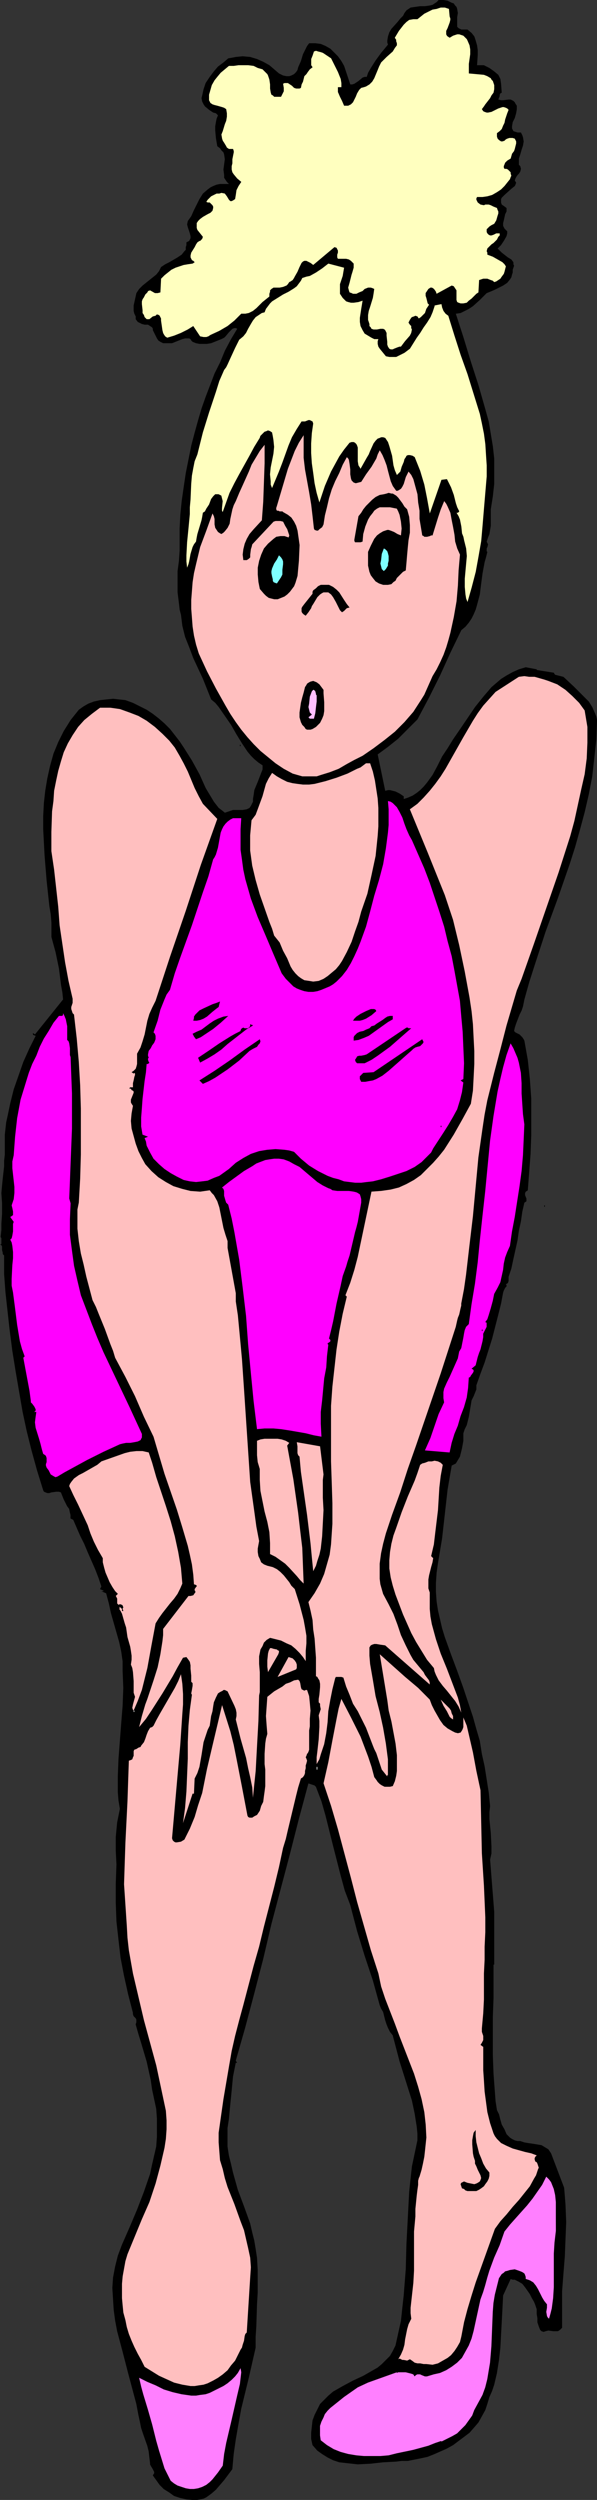 <?xml version="1.0" encoding="UTF-8" standalone="no"?>
<svg
   version="1.0"
   width="37.22mm"
   height="155.711mm"
   id="svg46"
   sodipodi:docname="Woman Holding Knees.wmf"
   xmlns:inkscape="http://www.inkscape.org/namespaces/inkscape"
   xmlns:sodipodi="http://sodipodi.sourceforge.net/DTD/sodipodi-0.dtd"
   xmlns="http://www.w3.org/2000/svg"
   xmlns:svg="http://www.w3.org/2000/svg">
  <rect width="100%" height="100%" fill="#333333" stroke="none"/>
  <sodipodi:namedview
     id="namedview46"
     pagecolor="#ffffff"
     bordercolor="#000000"
     borderopacity="0.25"
     inkscape:showpageshadow="2"
     inkscape:pageopacity="0.0"
     inkscape:pagecheckerboard="0"
     inkscape:deskcolor="#d1d1d1"
     inkscape:document-units="mm" />
  <defs
     id="defs1">
    <pattern
       id="WMFhbasepattern"
       patternUnits="userSpaceOnUse"
       width="6"
       height="6"
       x="0"
       y="0" />
  </defs>
  <path
     style="fill:#000000;fill-opacity:1;fill-rule:evenodd;stroke:none"
     d="m 107.241,1.293 0.323,0.323 0.162,0.485 0.162,0.97 -0.162,0.97 v 0.97 0.97 0.323 l 0.323,0.323 0.323,0.162 0.323,0.162 h 0.646 0.808 l 0.969,0.808 0.646,0.808 0.323,0.97 0.323,1.131 0.162,1.131 v 1.131 l -0.162,2.424 h 0.808 0.808 l 0.646,0.323 0.646,0.323 1.131,0.808 0.969,0.808 0.485,0.97 0.162,1.131 0.162,2.101 -0.323,0.162 -0.162,0.323 v 0.323 l -0.323,0.808 0.646,0.162 h 0.485 l 1.292,-0.162 h 0.485 l 0.646,0.323 0.323,0.323 0.162,0.323 0.323,0.485 v 0.323 0.485 l -0.162,0.97 -0.323,1.131 -0.485,0.97 -0.162,0.97 v 0.485 l 0.162,0.323 0.162,0.323 0.485,0.162 0.485,0.162 h 0.808 l 0.323,0.646 0.162,0.485 0.162,0.97 -0.162,0.97 -0.323,0.97 -0.323,1.131 -0.323,0.97 v 0.97 0.485 l 0.323,0.323 0.162,0.646 -0.162,0.646 -0.323,0.485 -0.323,0.323 -0.323,0.485 -0.162,0.323 -0.162,0.485 0.323,0.485 -0.162,0.485 -0.162,0.323 -0.808,0.646 -1.615,1.454 -0.646,0.646 -0.162,0.323 v 0.485 0.323 l 0.162,0.485 0.485,0.323 0.646,0.485 v 0.808 l -0.323,0.646 -0.323,1.454 -0.162,0.646 v 0.646 l 0.323,0.646 0.646,0.646 v 0.485 l -0.162,0.646 -0.646,1.131 -0.646,0.97 -0.808,0.808 0.485,0.485 0.485,0.485 1.454,1.131 0.808,0.485 0.485,0.646 v 0.485 l 0.162,0.323 -0.162,0.485 -0.162,0.485 v 0.646 l -0.162,0.485 -0.162,0.646 -0.323,0.485 -0.646,0.808 -0.969,0.646 -0.969,0.485 -0.969,0.485 -1.131,0.485 -0.808,0.323 -1.615,1.616 -1.615,1.454 -0.969,0.646 -0.969,0.485 -0.969,0.485 -1.131,0.162 1.777,5.494 1.777,5.817 1.777,5.494 1.615,5.656 0.808,2.909 0.485,2.909 0.485,2.909 0.323,2.909 v 2.909 3.07 l -0.323,2.909 -0.485,3.07 v 1.778 2.101 l -0.162,0.97 -0.162,0.97 -0.323,0.808 -0.323,0.97 0.162,0.323 0.162,0.323 -0.162,0.646 -0.162,0.323 v 0.323 0.323 l 0.162,0.162 -0.323,1.293 -0.323,1.131 -0.485,2.585 -0.323,2.424 -0.323,2.585 -0.646,2.424 -0.323,1.131 -0.485,1.131 -0.485,0.97 -0.646,0.97 -0.808,0.97 -0.969,0.808 -2.584,5.332 -2.423,5.333 -2.584,5.171 -2.746,5.171 -4.522,4.525 -2.423,1.939 -2.423,1.778 1.777,8.564 0.646,-0.162 h 0.485 l 1.292,0.323 0.969,0.485 0.969,0.646 v 0.646 l 0.969,-0.323 1.131,-0.485 0.969,-0.646 0.808,-0.646 0.808,-0.808 0.808,-0.97 1.292,-1.778 1.131,-2.101 1.131,-2.262 1.292,-1.939 1.292,-2.101 1.777,-2.585 3.392,-5.009 1.938,-2.424 1.938,-2.262 1.131,-0.97 1.131,-0.97 1.292,-0.808 1.454,-0.808 1.454,-0.646 1.615,-0.485 2.584,0.485 v 0.162 l 4.038,0.646 0.162,0.323 0.162,0.162 0.646,0.162 0.646,0.162 0.646,0.162 2.423,2.262 2.423,2.424 1.131,1.131 0.808,1.293 0.646,1.454 0.323,0.808 0.162,0.808 -0.162,4.525 -0.485,4.363 -0.485,4.363 -0.808,4.201 -0.969,4.201 -1.131,4.201 -1.131,4.04 -1.292,4.04 -2.746,7.918 -2.907,7.918 -2.584,7.918 -1.292,4.04 -1.131,4.04 -0.162,0.808 -0.162,0.808 -0.323,0.97 -0.485,0.97 -0.808,2.101 -0.323,0.97 -0.162,0.808 0.323,0.323 0.323,0.162 0.323,0.162 0.323,0.162 0.646,0.646 0.323,0.485 0.162,0.323 0.808,4.525 0.485,4.525 0.323,4.525 v 4.363 4.363 l -0.162,4.363 -0.646,8.564 -0.485,0.323 -0.162,0.323 v 0.485 l 0.323,0.808 v 0.323 0.323 l -0.485,0.323 -0.485,2.101 -0.323,2.262 -0.485,2.262 -0.323,2.262 -0.969,4.363 -0.485,2.262 -0.646,1.939 v 0.485 0.485 l -0.162,0.485 -0.485,0.323 0.162,0.162 v 0.323 l -0.323,0.323 -0.323,0.646 -0.162,0.485 -0.485,2.585 -0.646,2.585 -1.454,5.656 -1.777,5.656 -0.969,2.585 -0.969,2.747 v 0.97 l -0.323,0.808 -0.323,0.808 -0.485,0.97 -0.323,1.939 -0.323,1.939 -0.485,1.939 -0.485,0.97 -0.323,0.97 v 1.778 l -0.323,1.778 -0.485,1.939 -0.485,0.808 -0.485,0.808 -0.969,0.485 -0.969,5.656 -1.292,11.473 -0.969,5.817 -0.323,2.262 -0.162,2.424 v 2.101 l 0.162,2.262 0.323,2.101 0.485,2.101 0.485,2.101 0.646,2.101 1.454,4.04 1.454,3.878 1.454,4.04 1.292,3.878 0.969,2.909 0.808,2.909 0.808,2.747 0.485,3.07 0.646,2.909 0.485,3.07 0.485,3.07 0.323,3.232 -0.162,1.454 v 1.616 l 0.323,3.232 0.162,3.232 v 1.616 l -0.323,1.454 0.485,6.14 0.485,6.14 v 6.14 3.232 3.07 h -0.162 v 1.939 1.939 4.04 l -0.162,4.363 v 4.525 4.525 l 0.162,4.363 0.323,4.363 0.162,2.101 0.323,2.101 0.485,0.97 0.323,1.293 0.323,1.131 0.646,1.131 0.485,1.131 0.808,0.808 0.485,0.323 0.646,0.323 0.646,0.162 h 0.646 l 0.969,0.323 0.969,0.162 1.131,0.162 0.969,0.162 0.969,0.162 0.808,0.485 0.808,0.485 0.323,0.485 0.323,0.485 3.069,8.08 0.162,1.939 0.162,2.101 0.162,4.04 -0.162,4.04 -0.162,4.04 -0.323,4.04 -0.323,4.201 v 4.201 4.363 l -0.485,0.485 -0.485,0.323 h -0.485 -0.646 l -1.131,-0.162 -0.646,0.162 -0.485,0.162 -0.485,-0.162 -0.323,-0.323 -0.323,-0.808 -0.323,-0.97 v -0.97 l -0.162,-0.97 v -1.131 l -0.323,-0.97 -0.323,-0.808 -0.485,-0.808 -0.485,-0.97 -1.131,-1.616 -0.646,-0.808 -0.808,-0.485 -0.969,-0.485 h -0.485 l -0.485,-0.162 -1.777,3.878 -0.162,3.232 -0.162,3.07 -0.323,5.979 -0.323,2.909 -0.485,3.07 -0.646,2.747 -0.485,1.454 -0.646,1.454 -0.485,1.616 -0.485,1.454 -0.808,1.454 -0.808,1.454 -0.969,1.131 -1.131,1.293 -1.292,0.97 -1.292,0.97 -1.292,0.97 -1.454,0.808 -1.454,0.646 -1.454,0.646 -1.615,0.646 -1.454,0.323 -1.615,0.323 -1.615,0.323 h -1.454 l -1.292,0.162 -3.069,0.162 -2.907,0.323 -3.069,0.162 -1.454,-0.162 -1.454,-0.162 -1.454,-0.162 -1.454,-0.485 -1.292,-0.646 -1.292,-0.808 -1.131,-0.808 -1.131,-1.293 -0.323,-1.454 v -1.454 l 0.162,-1.454 0.162,-1.454 0.485,-1.293 0.646,-1.293 0.646,-1.293 0.969,-0.97 0.969,-0.97 1.131,-0.97 1.131,-0.646 1.131,-0.646 2.423,-1.293 2.423,-1.131 2.261,-1.293 1.131,-0.646 0.969,-0.808 0.969,-0.97 0.969,-0.97 0.646,-1.131 0.646,-1.293 0.646,-2.909 0.646,-2.909 0.323,-3.07 0.323,-2.909 0.485,-6.14 0.162,-5.979 0.323,-6.14 0.323,-6.14 0.323,-3.07 0.323,-2.909 0.646,-3.07 0.646,-3.07 v -1.616 l -0.162,-1.616 -0.485,-3.07 -0.646,-3.07 -0.969,-3.07 -1.938,-6.14 -0.808,-3.07 -0.808,-3.07 -0.646,-0.808 -0.485,-0.97 -0.323,-0.808 -0.323,-0.97 -0.485,-1.939 -0.485,-0.808 -0.323,-0.808 -1.615,-5.817 -0.969,-2.909 -0.969,-2.909 -1.777,-5.817 -1.615,-6.14 -1.292,-3.393 -0.969,-3.555 -1.777,-6.948 -1.777,-7.11 -0.969,-3.393 -1.292,-3.393 -0.323,-0.323 -0.485,-0.162 -0.485,-0.162 -0.485,-0.162 -2.261,8.403 -2.1,8.241 -4.361,16.482 -1.938,8.241 -2.1,8.08 -2.1,7.918 -2.261,7.918 0.323,0.485 h -0.323 l -0.646,3.232 -0.323,3.393 -0.323,3.232 -0.162,1.616 -0.162,1.778 -0.323,2.101 v 2.101 2.262 l 0.323,2.101 0.485,1.939 0.485,2.101 1.131,4.04 1.454,3.878 1.454,4.04 0.485,2.101 0.485,1.939 0.323,1.939 0.323,2.101 0.162,2.747 v 2.747 2.747 l -0.162,2.747 -0.162,5.171 -0.162,2.424 v 2.585 l -1.615,7.11 -1.777,7.272 -0.646,3.555 -0.646,3.717 -0.485,3.393 -0.323,3.555 -0.969,1.293 -0.969,1.293 -0.969,1.131 -0.969,1.131 -1.131,0.97 -1.131,0.808 -0.646,0.323 -0.808,0.162 -0.808,0.162 h -0.808 l -1.615,-0.162 -1.454,-0.323 -1.454,-0.485 -1.131,-0.808 -1.292,-0.808 -0.969,-0.97 -0.808,-1.131 -0.808,-1.131 0.323,-0.485 v -0.323 l -0.162,-0.323 -0.162,-0.323 -0.485,-0.808 -0.162,-0.323 v -0.323 l -0.162,-1.293 -0.162,-1.454 -0.323,-1.293 -0.969,-2.747 -0.485,-1.454 -0.323,-1.616 -0.323,-1.454 -0.485,-2.585 -0.646,-2.424 -1.292,-4.848 -1.292,-5.009 -1.292,-4.848 -0.485,-2.585 -0.323,-2.424 -0.162,-2.585 -0.162,-2.585 0.162,-2.424 0.485,-2.585 0.646,-2.585 0.969,-2.585 1.777,-4.04 1.777,-4.201 1.615,-4.201 1.454,-4.201 0.485,-2.262 0.485,-2.101 0.485,-2.101 0.162,-2.262 v -2.262 -2.101 l -0.162,-2.262 -0.485,-2.262 -0.485,-2.262 -0.323,-2.262 -0.969,-4.363 -1.292,-4.363 -0.646,-2.101 -0.646,-2.262 0.162,-0.485 v -0.323 -0.323 l -0.162,-0.323 -0.485,-0.485 -0.162,-0.485 v -0.323 l -1.131,-4.363 -0.969,-4.363 -0.808,-4.201 -0.485,-4.201 -0.485,-4.363 -0.162,-4.363 v -4.525 l 0.162,-4.525 -0.162,-3.232 v -3.232 l 0.323,-3.393 0.323,-1.616 0.323,-1.616 -0.323,-1.939 -0.162,-1.939 v -3.878 l 0.162,-4.04 0.323,-4.201 0.323,-4.201 0.323,-4.04 0.162,-4.201 -0.162,-4.04 v -2.262 l -0.323,-2.262 -0.485,-2.262 -0.646,-2.262 -1.292,-4.525 -0.485,-2.262 -0.646,-2.424 -1.131,-0.485 h 0.162 0.162 0.162 v -0.162 l -0.808,-0.323 0.323,-0.646 -0.646,-1.939 -0.808,-2.101 -1.777,-4.04 -0.808,-1.939 -0.969,-1.939 -1.615,-3.717 -0.646,-0.323 v -0.808 l -0.162,-0.646 -0.162,-0.808 -0.485,-0.646 -0.808,-1.616 -0.646,-1.616 -0.485,-0.162 h -0.646 l -1.131,0.162 -0.485,0.162 H 11.144 L 10.66,351.299 10.336,351.137 10.175,350.814 8.721,346.128 7.429,341.442 6.299,336.917 5.33,332.393 4.522,327.707 3.715,323.021 2.907,318.011 2.261,313.002 1.777,308.639 1.292,304.276 0.969,299.913 v -2.262 -2.101 l -0.323,-0.323 v -0.323 l -0.162,-0.646 v -0.808 L 0.323,293.126 0,292.965 h 0.162 l 0.162,-0.162 v -0.646 -0.646 l -0.162,-0.323 v -0.162 l 0.162,-1.454 v -1.454 l 0.162,-2.424 v -2.424 l -0.162,-2.424 0.162,-1.778 0.162,-1.616 0.162,-1.454 0.162,-1.454 v -1.293 l 0.162,-1.454 v -3.555 -1.131 l 0.162,-1.454 0.162,-1.454 0.323,-1.454 0.646,-3.07 0.808,-3.232 1.131,-3.232 1.131,-3.232 1.454,-3.232 1.454,-2.909 -0.485,-0.162 -0.162,-0.162 v -0.323 l 0.485,0.323 6.622,-8.241 -0.162,-1.616 -0.323,-1.778 -0.485,-3.878 -0.808,-3.878 -0.485,-1.778 -0.485,-1.778 v -1.616 -1.778 l -0.162,-1.939 -0.323,-1.939 -0.646,-5.979 -0.485,-5.979 -0.162,-3.07 -0.162,-3.07 v -3.07 l 0.162,-3.07 0.323,-2.909 0.485,-2.909 0.646,-2.909 0.808,-2.909 1.131,-2.747 1.292,-2.585 1.615,-2.585 1.938,-2.424 1.131,-0.808 1.131,-0.646 1.292,-0.485 1.454,-0.323 1.454,-0.162 1.615,-0.162 1.454,0.162 1.454,0.162 1.777,0.646 1.615,0.808 1.615,0.808 1.454,0.97 1.454,1.131 1.292,1.131 1.292,1.293 1.131,1.454 1.131,1.454 0.969,1.454 1.938,3.07 1.777,3.232 1.454,3.232 0.969,1.616 0.969,1.616 1.131,1.454 0.646,0.485 0.808,0.646 0.485,-0.162 0.485,-0.162 0.969,-0.323 h 1.131 1.131 l 0.969,-0.162 0.323,-0.162 0.323,-0.162 0.323,-0.485 0.162,-0.323 0.323,-0.646 v -0.646 l 0.162,-0.97 0.162,-1.131 0.808,-1.939 0.808,-2.101 0.323,-0.808 v -0.97 l -0.969,-0.646 -0.969,-0.808 -0.808,-0.808 -0.808,-0.97 -1.292,-1.939 -1.292,-2.101 -1.292,-2.262 -1.454,-2.101 -1.454,-2.101 -0.808,-0.97 -0.969,-0.808 -0.969,-2.424 -0.969,-2.424 -2.261,-4.848 -0.969,-2.585 -0.969,-2.424 -0.646,-2.585 -0.323,-2.585 -0.323,-1.293 -0.162,-1.454 -0.323,-2.585 v -2.585 -2.424 l 0.323,-2.424 0.162,-2.424 v -2.585 -2.585 l 0.162,-3.232 0.323,-3.232 0.485,-3.393 0.485,-3.232 0.646,-3.232 0.646,-3.232 0.808,-3.07 0.808,-2.909 0.808,-2.747 0.969,-2.747 2.1,-5.494 1.292,-2.585 1.131,-2.747 1.454,-2.747 1.454,-2.424 -0.323,-0.162 h -0.323 l -0.485,0.162 -0.323,0.323 -0.485,0.485 -0.808,0.97 -0.323,0.323 -0.646,0.323 -1.615,0.646 -0.808,0.323 -0.969,0.162 H 47.968 46.999 L 46.191,80.796 45.384,80.472 45.061,80.149 44.899,79.826 44.576,79.664 h -0.323 -0.646 l -0.646,0.162 -0.808,0.323 -0.808,0.323 -0.808,0.323 H 39.892 39.085 38.439 L 37.793,80.472 37.308,80.149 36.985,79.664 36.662,79.018 36.016,77.725 V 77.402 L 35.855,77.079 35.37,76.756 34.886,76.433 H 34.078 L 33.432,76.271 32.786,75.948 32.463,75.786 31.979,75.14 v -0.646 l -0.323,-0.646 -0.162,-0.646 v -0.646 -0.646 l 0.646,-2.909 0.646,-0.97 0.808,-0.808 1.615,-1.293 0.808,-0.646 0.808,-0.646 0.646,-0.808 0.485,-0.97 0.969,-0.646 0.969,-0.485 1.938,-1.131 0.969,-0.646 0.646,-0.808 0.323,-0.323 v -0.646 l 0.162,-0.485 v -0.646 l 0.323,-0.162 0.323,-0.162 0.162,-0.323 0.162,-0.323 v -0.485 l -0.162,-0.646 -0.485,-1.454 -0.162,-0.646 0.162,-0.808 0.808,-1.131 0.646,-1.454 1.292,-2.585 0.808,-1.293 1.131,-0.97 0.646,-0.485 0.646,-0.323 0.808,-0.323 0.808,-0.162 h 2.1 L 53.459,42.822 53.136,42.337 52.813,41.852 V 41.206 L 52.652,39.913 52.975,37.489 52.813,36.358 52.652,35.873 52.167,35.388 51.844,34.904 51.198,34.419 50.875,32.48 50.713,30.702 v -0.97 l 0.162,-0.97 0.162,-0.808 0.323,-0.808 -0.485,-0.485 -0.646,-0.162 -0.969,-0.646 -0.969,-0.808 -0.323,-0.485 -0.323,-0.646 -0.162,-0.808 0.162,-0.646 0.323,-1.454 0.485,-1.454 0.969,-1.454 0.969,-1.293 0.969,-1.131 1.292,-0.97 1.131,-0.97 0.969,-0.162 0.808,-0.162 1.615,-0.162 1.777,0.162 1.615,0.485 1.454,0.646 1.454,0.808 1.131,0.97 1.131,0.97 0.969,0.485 0.808,0.162 h 0.646 l 0.485,-0.162 0.646,-0.323 0.485,-0.485 0.323,-0.485 0.162,-0.646 0.646,-1.454 0.485,-1.616 0.646,-1.293 0.323,-0.646 0.485,-0.646 h 0.808 0.646 l 1.292,0.162 1.131,0.485 1.131,0.646 0.808,0.808 0.969,0.97 0.808,1.131 0.646,1.131 1.454,4.363 h 0.485 l 0.485,-0.162 0.969,-0.646 0.969,-0.808 0.485,-0.162 h 0.485 l 0.323,-0.97 0.646,-1.131 1.131,-1.778 1.292,-1.778 1.615,-1.939 -0.162,-0.485 V 9.534 l 0.162,-0.97 0.323,-0.97 0.485,-0.808 1.454,-1.616 0.646,-0.808 0.646,-0.646 0.323,-0.646 0.485,-0.646 0.485,-0.323 0.485,-0.323 1.131,-0.162 1.131,-0.162 h 1.131 l 1.131,-0.162 0.646,-0.162 0.485,-0.323 0.485,-0.323 L 103.365,0 h 1.131 l 0.969,0.162 0.969,0.485 0.485,0.162 z"
     id="path1" />
  <path
     style="fill:#ffffbf;fill-opacity:1;fill-rule:evenodd;stroke:none"
     d="m 105.949,3.878 0.162,0.485 v 0.323 l -0.162,0.646 -0.485,1.293 -0.323,0.646 v 0.485 0.323 l 0.162,0.323 0.162,0.162 0.485,0.323 0.808,-0.485 0.969,-0.323 h 0.485 l 0.485,0.162 0.485,0.162 0.323,0.323 0.485,0.485 0.162,0.323 0.485,1.131 0.162,0.97 v 1.131 l -0.323,2.262 v 1.131 1.131 l 1.777,0.162 1.777,0.162 0.808,0.323 0.808,0.485 0.162,0.323 0.323,0.323 0.162,0.485 0.162,0.485 v 0.97 l -0.162,0.808 -0.485,0.646 -0.323,0.646 -1.131,1.454 -0.323,0.485 -0.485,0.646 0.323,0.485 0.323,0.162 0.485,0.162 h 0.323 l 0.808,-0.162 1.615,-0.808 0.969,-0.323 h 0.323 l 0.485,0.162 0.323,0.162 0.323,0.323 -0.323,0.808 -0.485,1.454 -0.162,0.808 -0.323,0.646 -0.323,0.808 -0.485,0.485 -0.646,0.485 v 0.808 l 0.162,0.485 0.323,0.323 0.485,0.323 h 0.323 l 0.485,-0.162 0.323,-0.323 0.323,-0.162 0.485,-0.162 h 0.323 0.485 l 0.485,0.162 0.323,0.646 v 0.485 l -0.162,0.646 -0.162,0.646 -0.162,0.485 -0.485,0.646 -0.323,1.131 -0.808,0.485 -0.485,0.485 -0.323,0.808 v 0.323 l 0.162,0.323 h 0.485 l 0.323,0.162 0.323,0.323 0.323,0.323 v 0.323 l 0.162,0.485 -0.162,0.323 -0.162,0.485 -0.646,0.808 -0.646,0.808 -0.808,0.808 -0.969,0.646 -1.131,0.646 -1.131,0.323 -1.131,0.162 h -1.292 l -0.162,0.323 v 0.323 l 0.162,0.323 0.162,0.323 0.646,0.485 0.808,0.162 0.323,-0.162 h 0.485 0.323 l 0.485,0.162 0.323,0.162 0.323,0.162 0.808,0.323 0.162,0.485 0.162,0.323 v 0.485 l -0.162,0.485 -0.323,1.131 -0.485,0.808 -0.646,0.323 -0.485,0.323 -0.323,0.323 -0.323,0.323 v 0.323 0.323 l 0.162,0.323 0.323,0.323 0.323,0.162 h 0.323 l 0.485,-0.162 0.646,-0.323 h 0.323 0.485 v 0.485 l -0.323,0.323 -0.323,0.646 -0.646,0.646 -0.162,0.162 -0.485,0.323 -0.485,0.485 -0.485,0.485 -0.162,0.646 0.162,0.323 v 0.485 l 1.292,0.485 1.131,0.646 1.131,0.646 0.485,0.485 0.323,0.485 -0.162,0.646 -0.162,0.646 -0.162,0.485 -0.485,0.646 -0.323,0.485 -0.485,0.323 -0.485,0.323 -0.485,0.162 -0.323,-0.323 -0.485,-0.162 -0.808,-0.323 h -0.646 -0.323 l -0.485,0.162 -0.485,0.162 -0.162,2.909 -0.485,0.323 -0.485,0.485 -0.646,0.646 -0.646,0.485 -0.485,0.485 -0.808,0.162 h -0.646 l -0.485,-0.162 -0.323,-0.162 -0.162,-0.485 v -1.778 -0.485 l -0.323,-0.485 -0.323,-0.485 -0.485,-0.162 -3.553,1.939 -0.162,-0.485 -0.323,-0.485 -0.323,-0.323 -0.323,-0.162 h -0.323 l -0.485,0.323 -0.323,0.485 -0.323,0.485 v 0.646 l 0.162,0.485 0.162,0.646 0.162,0.646 0.323,0.323 -0.646,0.97 -0.162,0.485 -0.162,0.485 -0.646,0.646 -0.323,0.323 -0.485,0.323 -0.323,-0.485 -0.485,-0.162 -0.323,0.162 -0.485,0.162 -0.162,0.162 -0.323,0.485 -0.162,0.323 -0.162,0.323 0.323,0.485 0.323,0.323 v 0.485 l 0.162,0.323 -0.162,0.808 -0.323,0.646 -1.131,1.293 -0.485,0.646 -0.485,0.646 H 94.159 l -0.485,0.162 -0.808,0.323 -0.323,0.162 H 92.059 L 91.736,82.088 91.413,81.604 91.252,81.119 v -0.646 l -0.162,-1.454 v -0.646 l -0.323,-0.646 -0.162,-0.162 -0.323,-0.162 h -0.323 -0.323 l -0.808,0.162 h -0.808 l -0.485,-0.162 -0.162,-0.323 -0.323,-0.323 v -0.485 l -0.323,-0.97 v -1.131 l 0.162,-0.97 0.323,-0.97 0.646,-2.101 0.162,-0.97 0.162,-1.131 -0.323,-0.162 -0.485,-0.162 h -0.646 l -0.808,0.323 -0.485,0.485 -0.808,0.323 -0.646,0.323 h -0.808 l -0.323,-0.162 -0.485,-0.162 -0.162,-0.485 -0.162,-0.646 0.323,-1.131 0.323,-1.293 0.162,-0.646 0.162,-0.485 0.323,-1.131 V 62.536 62.051 L 83.015,61.728 82.692,61.405 82.207,61.081 81.561,60.92 H 79.623 l -0.162,-0.323 v -0.646 l 0.162,-0.485 v -0.485 l -0.162,-0.323 -0.162,-0.323 -0.485,-0.162 -5.007,4.201 -0.646,-0.485 -0.646,-0.323 -0.323,-0.162 H 71.709 l -0.323,0.162 -0.323,0.323 -0.485,0.97 -0.485,1.131 -0.646,1.131 -0.162,0.323 -0.323,0.485 -0.485,0.323 -0.323,0.162 -0.323,0.485 -0.323,0.323 -0.808,0.323 -0.808,0.162 H 65.088 64.442 l -0.485,0.323 -0.323,0.323 v 0.323 l -0.162,0.485 v 0.646 l -0.808,0.646 -0.808,0.646 -1.454,1.454 -0.808,0.646 -0.969,0.485 -0.808,0.162 h -0.485 -0.485 l -0.808,0.808 -0.808,0.808 -0.808,0.646 -0.808,0.646 -1.938,1.131 -2.1,0.97 -0.485,0.323 -0.485,0.162 h -0.646 l -0.808,-0.162 -1.615,-2.424 -1.292,0.808 -1.615,0.808 -1.615,0.646 -1.615,0.485 -0.485,-0.323 -0.323,-0.485 -0.162,-0.323 -0.162,-0.646 -0.162,-1.131 -0.162,-1.131 v -0.485 l -0.162,-0.323 -0.162,-0.323 -0.162,-0.162 -0.485,-0.162 -0.323,0.323 -0.646,0.162 -0.808,0.646 H 34.563 L 34.078,74.655 33.917,74.17 33.594,73.686 v -0.646 l -0.162,-1.454 v -0.646 l 0.162,-0.485 0.323,-0.485 0.323,-0.646 0.485,-0.485 0.162,-0.323 0.485,-0.162 1.131,0.646 h 0.646 l 0.646,-0.162 0.162,-3.232 0.808,-0.808 0.808,-0.646 0.808,-0.646 0.969,-0.485 0.969,-0.323 0.969,-0.323 0.969,-0.162 1.131,-0.162 0.485,-0.323 -0.323,-0.323 -0.323,-0.162 -0.162,-0.323 -0.162,-0.323 v -0.485 l 0.162,-0.646 0.808,-1.293 0.323,-0.646 0.323,-0.485 0.485,-0.323 h 0.162 L 47.322,56.557 47.645,56.234 47.806,55.749 47.16,54.941 46.514,54.133 46.353,53.648 v -0.485 -0.646 l 0.323,-0.485 0.485,-0.485 0.646,-0.485 1.131,-0.646 0.646,-0.323 0.485,-0.485 0.162,-0.646 V 48.639 L 50.067,48.316 49.744,47.993 49.421,47.669 H 49.26 48.937 l -0.323,-0.162 0.323,-0.485 0.485,-0.485 0.323,-0.323 0.646,-0.323 0.646,-0.323 h 0.646 l 0.485,-0.162 0.808,0.162 0.485,0.646 0.485,0.808 0.323,0.323 h 0.323 l 0.323,-0.162 0.485,-0.323 0.162,-0.97 0.162,-1.131 0.485,-0.97 0.646,-0.97 -0.969,-0.808 -0.808,-0.97 -0.323,-0.485 -0.162,-0.646 v -0.808 l 0.162,-0.646 v -0.97 l 0.162,-0.808 0.162,-0.808 v -0.323 l -0.162,-0.485 h -0.646 -0.323 l -0.485,-0.323 -0.162,-0.323 -0.485,-0.808 -0.323,-0.485 -0.162,-0.485 -0.162,-0.97 0.323,-0.808 0.485,-1.616 0.323,-0.808 0.162,-0.97 V 26.663 L 53.298,25.693 52.813,25.37 52.329,25.208 51.198,24.885 50.552,24.723 50.067,24.562 49.583,24.239 49.26,23.592 v -1.293 l 0.323,-1.131 0.323,-1.131 0.646,-1.131 0.646,-0.808 0.808,-0.97 0.969,-0.808 0.969,-0.808 h 1.131 l 1.131,-0.162 h 1.131 1.131 l 1.292,0.162 0.969,0.485 1.131,0.323 0.808,0.808 0.323,0.323 0.162,0.323 0.323,0.97 0.162,1.131 v 0.97 l 0.162,0.97 0.162,0.485 0.323,0.162 0.323,0.323 h 0.323 0.646 0.646 l 0.323,-0.646 0.323,-0.646 v -0.808 l -0.162,-0.97 0.323,-0.162 h 0.323 0.485 l 0.485,0.323 0.485,0.323 0.485,0.485 0.485,0.162 h 0.485 0.323 l 0.323,-0.162 0.162,-0.808 0.323,-0.646 0.323,-1.293 0.485,-0.485 0.323,-0.485 0.485,-0.646 0.646,-0.485 -0.323,-0.485 v -0.485 -0.97 l 0.323,-0.808 0.323,-0.97 0.485,-0.162 0.485,0.162 0.646,0.162 0.485,0.162 0.485,0.323 0.485,0.323 0.969,0.646 0.808,1.616 0.808,1.616 0.646,1.616 0.162,0.97 v 0.97 H 79.623 v 0.485 0.646 l 0.485,1.131 0.485,0.97 0.485,1.131 h 0.485 0.485 l 0.323,-0.162 0.323,-0.162 0.485,-0.485 0.323,-0.646 0.323,-0.646 0.323,-0.808 0.485,-0.808 0.485,-0.485 0.646,-0.162 0.485,-0.162 0.808,-0.485 0.646,-0.646 0.485,-0.808 0.808,-1.939 0.323,-0.808 0.485,-0.97 0.646,-0.646 0.646,-0.646 1.454,-1.293 0.485,-0.808 0.485,-0.646 V 10.18 L 93.351,9.695 V 9.372 L 93.028,8.888 93.513,8.08 93.998,7.272 95.128,5.817 95.774,5.171 96.42,4.686 97.389,4.525 h 0.485 0.485 l 1.615,-1.293 0.969,-0.485 0.969,-0.485 0.969,-0.162 0.969,-0.323 h 0.969 l 0.969,0.323 z"
     id="path2" />
  <path
     style="fill:#ffffbf;fill-opacity:1;fill-rule:evenodd;stroke:none"
     d="m 81.077,63.021 -0.162,0.97 -0.162,0.97 -0.646,1.939 v 0.97 0.97 0.323 l 0.323,0.485 0.323,0.485 0.323,0.323 0.485,0.485 0.485,0.162 0.646,0.162 h 0.646 l 1.131,-0.162 0.485,-0.162 0.485,-0.162 -0.323,1.939 -0.323,2.101 v 0.97 l 0.162,0.97 0.485,0.97 0.485,0.808 0.808,0.485 0.808,0.485 0.646,0.323 h 0.485 0.485 l -0.162,0.485 v 0.646 l 0.162,0.646 0.323,0.485 1.454,1.778 0.808,0.162 h 0.808 0.808 l 0.646,-0.323 1.292,-0.646 1.292,-0.97 0.808,-1.293 0.808,-1.293 0.808,-1.131 0.808,-1.293 0.808,-1.131 0.808,-1.293 0.485,-1.131 0.485,-1.454 v -0.162 l 1.615,-0.323 0.162,0.808 0.323,0.808 0.485,0.646 0.646,0.485 1.454,4.686 1.454,4.525 1.615,4.525 1.454,4.686 1.454,4.686 0.485,2.262 0.485,2.424 0.323,2.424 0.162,2.585 0.162,2.424 v 2.585 l -0.646,7.595 -0.323,3.878 -0.323,3.717 -0.646,3.717 -0.646,3.555 -0.969,3.717 -0.969,3.393 -0.323,-0.808 -0.162,-0.97 -0.162,-1.778 v -1.939 l 0.323,-3.555 0.162,-1.778 -0.162,-1.778 -0.485,-1.939 -0.162,-0.808 -0.323,-0.808 -0.162,-1.616 -0.323,-1.616 -0.323,-0.808 -0.485,-0.808 h 0.162 0.162 l 0.323,-0.323 -0.485,-0.97 -0.323,-0.97 -0.485,-1.939 -0.646,-1.778 -0.485,-0.97 -0.485,-0.97 -1.292,0.162 -2.746,7.918 -0.323,-1.778 -0.323,-1.778 -0.646,-3.232 -0.969,-3.232 -0.646,-1.616 -0.646,-1.616 -0.485,-0.323 -0.646,-0.162 h -0.323 -0.162 l -0.323,0.162 -0.162,0.323 -0.323,0.485 -0.162,0.646 -0.485,1.131 -0.323,1.131 -0.323,0.323 -0.485,0.485 -0.485,-1.131 -0.323,-1.131 -0.323,-2.262 -0.323,-1.131 -0.323,-1.131 -0.323,-0.97 -0.646,-0.97 -0.485,-0.162 H 89.798 l -0.323,0.162 -0.485,0.162 -0.485,0.485 -0.485,0.646 -0.808,1.778 -0.323,0.808 -0.485,0.808 -1.454,2.585 -0.162,-0.323 -0.323,-0.485 -0.162,-0.97 v -2.262 -0.97 l -0.162,-0.485 -0.162,-0.323 -0.323,-0.323 -0.323,-0.162 h -0.485 l -0.485,0.162 -1.292,1.616 -1.131,1.616 -0.969,1.778 -0.969,1.778 -1.454,3.393 -1.292,3.878 -0.646,-2.262 -0.485,-2.262 -0.323,-2.424 -0.323,-2.262 -0.162,-2.424 v -2.262 l 0.162,-2.424 0.323,-2.262 -0.162,-0.485 -0.323,-0.162 -0.323,-0.162 h -0.323 l -0.808,0.323 h -0.485 -0.323 l -1.131,1.778 -1.131,1.939 -0.808,1.939 -1.454,4.04 -0.808,2.101 -0.808,1.939 -0.808,1.939 -0.323,-0.808 v -0.808 l -0.162,-1.616 0.162,-1.616 0.323,-1.616 0.323,-1.616 0.162,-1.616 -0.162,-1.616 -0.162,-0.97 -0.162,-0.808 -0.485,-0.323 -0.485,-0.162 -0.323,0.162 -0.485,0.162 -0.646,0.646 -0.323,0.323 -0.162,0.485 -1.292,2.101 -1.131,2.101 -2.423,4.363 -1.131,2.101 -1.131,2.262 -0.808,2.262 -0.808,2.262 -0.162,-0.323 v -0.646 l 0.162,-1.616 -0.162,-0.646 -0.162,-0.646 -0.323,-0.162 -0.323,-0.162 H 51.198 50.713 l -0.485,0.485 -0.485,0.646 -0.485,1.293 -0.646,0.97 -0.323,0.646 -0.485,0.323 -0.162,0.97 -0.162,0.808 -0.969,3.232 -0.162,0.808 -0.162,0.97 -0.485,0.646 -0.323,0.646 -0.485,1.616 -0.323,1.778 -0.162,0.646 -0.323,0.808 -0.162,-1.454 v -1.454 l 0.162,-3.07 0.323,-3.232 0.323,-3.393 v -1.616 l 0.162,-1.778 0.162,-3.717 0.162,-1.939 0.323,-1.778 0.323,-1.616 0.646,-1.616 0.646,-2.585 0.646,-2.585 1.454,-4.686 1.615,-4.848 0.808,-2.585 1.131,-2.585 0.485,-0.646 0.323,-0.646 0.808,-1.778 0.969,-2.101 0.969,-1.939 0.969,-0.808 0.646,-0.808 0.485,-0.97 0.646,-1.131 0.485,-0.808 0.646,-0.808 0.969,-0.646 0.485,-0.323 0.646,-0.162 0.323,-0.808 0.485,-0.646 0.485,-0.646 0.485,-0.485 1.292,-0.808 1.292,-0.808 1.292,-0.646 1.292,-0.808 0.646,-0.485 0.485,-0.646 0.485,-0.646 0.323,-0.646 0.969,-0.323 0.808,-0.162 1.454,-0.808 1.454,-0.97 1.454,-1.131 z"
     id="path3" />
  <path
     style="fill:#ffbfbf;fill-opacity:1;fill-rule:evenodd;stroke:none"
     d="m 73.971,124.425 0.162,0.323 0.485,0.162 h 0.323 l 0.323,-0.323 0.646,-0.485 0.323,-0.646 0.323,-2.101 0.485,-1.939 0.485,-2.101 0.646,-2.101 0.808,-1.939 0.969,-1.939 0.808,-1.939 0.969,-1.778 0.323,0.323 0.162,0.323 0.162,0.97 0.162,1.293 v 1.131 l 0.162,0.97 0.162,0.485 0.323,0.323 0.162,0.162 0.485,0.162 0.646,-0.162 0.646,-0.162 1.131,-1.778 1.292,-1.778 1.131,-1.939 0.323,-0.97 0.485,-0.97 0.646,1.131 0.485,1.131 0.485,1.293 0.323,1.293 0.646,2.424 0.485,1.131 0.808,1.131 h 0.323 l 0.323,-0.162 0.485,-0.323 0.323,-0.485 0.323,-0.646 0.485,-1.616 0.323,-0.646 0.323,-0.646 0.646,0.808 0.485,0.97 0.485,1.778 0.485,1.778 0.162,1.939 0.323,1.939 v 1.939 l 0.323,1.939 0.323,1.939 0.323,0.162 0.162,0.162 h 0.646 l 0.646,-0.162 0.323,-0.162 h 0.323 l 0.646,-2.101 0.646,-2.101 0.646,-1.939 0.808,-1.939 0.485,0.646 0.323,0.646 0.646,1.454 0.323,1.778 0.323,1.616 0.323,1.778 0.162,1.616 0.485,1.616 0.646,1.454 -0.323,3.717 -0.162,3.555 -0.323,3.717 -0.646,3.717 -0.808,3.717 -0.485,1.778 -0.485,1.616 -0.646,1.778 -0.808,1.778 -0.808,1.616 -0.969,1.616 -0.646,1.454 -0.646,1.454 -0.646,1.454 -0.808,1.293 -1.777,2.747 -2.1,2.424 -2.261,2.262 -2.423,1.939 -2.584,1.939 -2.584,1.778 -1.938,0.97 -1.777,0.97 -1.938,1.131 -2.1,0.808 -2.1,0.646 -0.969,0.323 h -1.131 -1.131 -1.131 l -1.131,-0.323 -1.131,-0.323 -2.1,-1.131 -1.938,-1.293 -1.777,-1.454 -1.777,-1.454 -1.615,-1.616 -1.454,-1.616 -1.454,-1.778 -1.292,-1.778 -1.292,-1.939 -1.131,-1.939 -2.261,-4.04 -2.1,-4.04 -1.938,-4.201 -0.646,-2.101 -0.485,-2.101 -0.323,-2.101 -0.162,-2.101 -0.162,-2.101 v -2.101 l 0.162,-2.101 0.162,-2.101 0.323,-2.101 0.485,-2.101 0.969,-4.04 1.454,-3.878 1.454,-4.04 0.323,0.646 0.162,0.646 v 0.646 0.646 l 0.162,0.808 0.323,0.485 0.323,0.485 0.485,0.323 0.323,0.162 0.485,-0.323 0.323,-0.323 0.646,-0.808 0.485,-0.97 0.162,-1.131 0.485,-2.262 0.323,-0.97 0.485,-0.97 0.808,-1.939 0.808,-1.778 1.454,-3.232 0.646,-1.616 0.969,-1.616 0.969,-1.616 1.131,-1.454 v 4.363 l -0.162,4.525 -0.162,4.525 -0.323,4.363 -1.938,2.101 -0.969,1.131 -0.646,1.131 -0.485,1.131 -0.323,1.293 -0.162,1.293 0.162,1.293 h 0.485 0.323 l 0.485,-0.323 0.323,-0.323 v -0.646 l 0.162,-1.293 0.162,-0.485 0.162,-0.646 5.007,-5.333 0.485,-0.162 h 0.646 0.485 l 0.646,0.162 0.485,0.97 0.485,0.808 0.323,0.97 0.162,0.485 -0.162,0.485 -0.485,-0.162 -0.485,-0.162 h -0.969 l -0.969,0.162 -0.646,0.485 -1.292,1.131 -0.969,1.131 -0.646,1.454 -0.485,1.454 -0.323,1.616 v 1.616 l 0.162,1.778 0.323,1.616 0.969,1.131 0.485,0.485 0.646,0.485 0.646,0.162 0.646,0.162 h 0.808 l 0.808,-0.323 0.808,-0.323 0.646,-0.485 0.646,-0.646 0.485,-0.646 0.485,-0.646 0.323,-0.808 0.485,-1.616 0.162,-1.778 0.162,-1.778 0.162,-3.717 -0.323,-2.262 -0.162,-1.131 -0.323,-1.131 -0.485,-0.97 -0.646,-0.97 -0.808,-0.646 -1.131,-0.646 -0.162,-0.162 H 65.895 l -0.323,-0.162 h -0.323 l -0.162,-0.323 v -0.323 l 0.162,-0.485 1.292,-4.363 1.292,-4.363 0.808,-2.101 0.808,-2.101 0.969,-1.939 1.131,-1.778 v 2.585 2.747 l 0.323,2.747 0.969,5.333 0.485,2.909 0.323,2.747 z"
     id="path4" />
  <path
     style="fill:#000000;fill-opacity:1;fill-rule:evenodd;stroke:none"
     d="m 95.936,119.901 0.485,1.778 0.162,1.939 v 1.778 l -0.323,1.778 -0.162,1.616 -0.162,1.778 -0.162,1.939 -0.162,1.778 -0.646,0.323 -0.485,0.485 -0.485,0.485 -0.485,0.485 -0.323,0.646 -0.485,0.323 -0.485,0.485 -0.808,0.162 h -0.646 -0.485 l -0.485,-0.162 -0.485,-0.162 -0.808,-0.485 -0.646,-0.808 -0.485,-0.646 -0.323,-0.808 -0.323,-1.454 v -1.616 -1.616 l 0.646,-1.454 0.808,-1.616 0.646,-0.808 0.646,-0.485 0.808,-0.485 0.969,-0.323 h 0.323 l 0.485,0.162 0.808,0.323 0.808,0.485 0.808,0.323 0.162,-1.616 -0.162,-1.616 -0.162,-0.808 -0.162,-0.808 -0.323,-0.808 -0.323,-0.646 -0.808,-0.162 -0.808,-0.162 h -0.808 -0.808 -0.808 l -0.646,0.323 -0.646,0.485 -0.323,0.485 -0.646,0.808 -0.485,0.808 -0.323,0.808 -0.323,0.808 -0.485,1.778 -0.162,1.778 -0.485,0.162 H 84.146 83.984 83.661 l -0.162,-0.323 v -0.323 l 0.969,-5.494 0.646,-0.808 0.485,-0.808 0.646,-0.808 0.808,-0.808 0.646,-0.646 0.808,-0.646 0.969,-0.485 0.969,-0.162 0.646,-0.162 0.485,-0.162 0.646,0.162 h 0.323 l 0.808,0.485 0.485,0.485 0.485,0.646 0.485,0.646 0.485,0.808 z"
     id="path5" />
  <path
     style="fill:#7fffff;fill-opacity:1;fill-rule:evenodd;stroke:none"
     d="m 91.413,133.151 -0.485,0.808 -0.323,0.323 -0.162,0.162 -0.485,-0.485 -0.162,-0.646 -0.162,-0.646 0.162,-0.808 0.162,-1.454 0.485,-1.293 0.323,0.162 0.485,0.485 0.162,0.485 0.162,0.646 v 1.131 l -0.162,0.646 z"
     id="path6" />
  <path
     style="fill:#7fffff;fill-opacity:1;fill-rule:evenodd;stroke:none"
     d="m 66.541,135.252 -0.323,0.646 -0.323,0.485 -0.323,0.485 -0.323,0.485 -0.485,-0.162 -0.323,-0.162 -0.162,-0.323 v -0.323 l -0.162,-0.646 -0.162,-0.808 v -0.485 l 0.162,-0.646 0.485,-1.131 0.646,-0.97 0.485,-0.97 0.485,0.485 0.323,0.485 0.162,0.485 v 0.646 l -0.162,1.293 z"
     id="path7" />
  <path
     style="fill:#000000;fill-opacity:1;fill-rule:evenodd;stroke:none"
     d="m 82.369,143.008 -0.646,0.162 -0.323,0.323 -0.323,0.323 -0.485,0.323 -0.485,-0.485 -0.323,-0.646 -0.646,-1.293 -0.646,-1.131 -0.485,-0.646 -0.646,-0.485 h -0.646 -0.485 l -0.323,0.162 -0.485,0.323 -0.646,0.646 -0.485,0.808 -0.485,0.808 -0.323,0.485 -0.162,0.485 -0.646,0.97 -0.646,0.808 -0.485,-0.323 -0.323,-0.323 -0.162,-0.323 v -0.323 -0.485 l 0.162,-0.323 0.485,-0.646 1.292,-1.616 0.646,-0.808 v -0.485 l 0.162,-0.323 0.646,-0.485 0.162,-0.162 0.323,-0.323 0.646,-0.323 h 0.485 0.323 1.131 l 0.969,0.485 0.808,0.646 0.646,0.646 1.131,1.778 0.646,0.97 z"
     id="path8" />
  <path
     style="fill:#ffbfbf;fill-opacity:1;fill-rule:evenodd;stroke:none"
     d="m 137.766,167.247 0.323,1.939 0.323,1.939 v 1.939 1.778 l -0.162,3.717 -0.485,3.717 -0.808,3.555 -0.808,3.717 -0.808,3.717 -0.969,3.555 -2.746,8.564 -2.907,8.403 -2.907,8.403 -2.907,8.241 -1.131,2.747 -0.808,2.747 -0.808,2.747 -0.808,2.747 -1.454,5.656 -1.454,5.494 -0.808,3.232 -0.808,3.232 -0.646,3.393 -0.485,3.232 -0.969,6.787 -0.646,6.948 -0.646,6.948 -0.808,6.787 -0.808,6.948 -0.485,3.393 -0.646,3.393 v 0.485 l -0.162,0.646 -0.323,1.454 -0.323,0.808 -0.162,0.646 -0.323,1.454 -1.777,5.494 -1.777,5.494 -3.876,11.311 -1.938,5.656 -1.938,5.494 -1.777,5.494 -1.938,5.333 -1.454,4.363 -0.646,2.424 -0.485,2.262 -0.323,2.424 v 2.424 1.131 l 0.162,1.293 0.323,1.131 0.323,1.131 1.292,2.424 1.131,2.262 0.969,2.585 0.808,2.424 1.131,2.424 1.131,2.262 0.646,1.131 0.808,0.97 0.808,0.97 0.808,0.97 0.323,0.646 0.485,0.646 0.485,0.646 0.162,0.485 v 0.485 l -10.498,-9.211 -1.131,-0.162 -0.969,-0.162 h -0.485 l -0.485,0.162 -0.323,0.162 -0.323,0.485 v 1.939 l 0.162,1.939 0.646,3.717 0.646,3.878 0.969,3.717 0.808,3.717 0.646,3.717 0.485,3.717 v 1.778 1.939 H 91.252 v 0.323 0 l -0.646,-0.808 -0.646,-0.808 -0.646,-1.939 -0.646,-1.939 -0.485,-0.97 -0.323,-0.808 -0.808,-2.101 -0.808,-2.101 -1.938,-3.878 -1.131,-1.778 -0.808,-2.101 -0.808,-1.939 -0.646,-2.101 -0.485,-0.162 h -0.485 -0.646 -0.162 l -0.162,0.323 -0.646,2.585 -0.485,2.424 -0.485,2.747 -0.162,2.585 -0.323,2.585 -0.485,2.585 -0.808,2.424 -0.323,1.131 -0.646,1.131 v -1.616 l 0.162,-1.293 0.323,-2.909 0.162,-2.909 v -1.454 l -0.162,-1.293 0.485,-1.454 -0.162,-0.808 v -0.485 l -0.323,-0.323 v -0.808 l 0.162,-0.97 0.162,-1.778 v -0.808 l -0.162,-0.808 -0.323,-0.485 -0.162,-0.323 -0.323,-0.162 v -4.363 l -0.323,-4.525 -0.323,-2.101 -0.162,-2.262 -0.485,-2.262 -0.485,-1.939 1.454,-2.101 1.292,-2.262 0.969,-2.262 0.646,-2.262 0.646,-2.262 0.323,-2.424 0.162,-2.424 0.162,-2.424 v -4.848 l -0.162,-5.009 -0.162,-4.848 v -2.262 -2.424 -4.201 -4.201 l 0.323,-4.525 0.485,-4.363 0.485,-4.363 0.646,-4.201 0.808,-4.201 0.969,-4.04 -0.323,-0.323 1.131,-2.909 0.969,-3.07 0.808,-3.07 0.646,-3.07 1.292,-6.14 1.292,-6.14 2.261,-0.162 2.261,-0.323 1.938,-0.485 1.777,-0.808 1.777,-0.97 1.615,-1.131 1.454,-1.454 1.454,-1.454 1.292,-1.454 1.292,-1.616 2.261,-3.555 2.1,-3.717 1.938,-3.555 0.485,-3.07 0.162,-3.07 0.162,-3.232 V 247.396 l -0.162,-3.07 -0.162,-3.232 -0.323,-3.07 -0.485,-3.232 -1.131,-6.14 -1.292,-6.14 -1.454,-5.979 -1.938,-5.817 -4.038,-10.019 -4.199,-10.18 1.777,-1.293 1.454,-1.454 1.454,-1.616 1.292,-1.616 1.292,-1.778 1.131,-1.778 2.1,-3.717 2.1,-3.717 2.261,-3.878 1.131,-1.778 1.292,-1.778 1.454,-1.616 1.454,-1.616 5.491,-3.555 1.292,-0.162 1.131,0.162 h 1.292 l 1.131,0.323 1.131,0.323 0.969,0.323 2.1,0.808 1.938,1.293 1.615,1.454 1.615,1.616 z"
     id="path9" />
  <path
     style="fill:#000000;fill-opacity:1;fill-rule:evenodd;stroke:none"
     d="m 76.232,163.207 0.162,2.101 v 0.97 1.131 l -0.162,0.97 -0.323,0.808 -0.485,0.97 -0.646,0.646 -0.323,0.323 -0.808,0.485 -0.485,0.162 h -0.323 -0.485 l -0.323,-0.162 -0.323,-0.485 -0.485,-0.485 -0.323,-0.646 -0.323,-1.131 v -1.131 l 0.162,-1.131 0.162,-1.131 0.323,-1.293 0.323,-1.131 0.323,-1.293 0.323,-0.485 0.162,-0.323 0.485,-0.323 0.323,-0.162 0.646,-0.162 0.808,0.323 0.646,0.485 0.485,0.646 0.485,0.646 z"
     id="path10" />
  <path
     style="fill:#ffbfff;fill-opacity:1;fill-rule:evenodd;stroke:none"
     d="m 73.971,169.186 h -0.323 -0.646 l -0.323,-0.323 0.808,-0.646 -0.485,-0.485 -0.162,-0.646 -0.162,-0.646 0.162,-0.808 0.162,-1.616 0.485,-1.293 0.323,-0.323 h 0.162 l 0.162,0.162 0.162,0.162 0.162,0.646 v 0.162 l 0.162,0.162 v 1.454 l -0.162,1.293 -0.162,1.454 z"
     id="path11" />
  <path
     style="fill:#ffbfbf;fill-opacity:1;fill-rule:evenodd;stroke:none"
     d="m 47.806,189.223 3.392,3.555 -3.876,10.827 -3.553,10.827 -3.715,10.827 -3.392,10.342 -0.808,1.616 -0.646,1.454 -0.485,1.616 -0.646,3.232 -0.485,1.616 -0.485,1.454 -0.808,1.454 v 2.424 l -0.162,0.646 -0.162,0.485 -0.485,0.485 -0.485,0.323 0.485,0.323 0.162,-0.162 0.162,0.162 v 0.323 l -0.162,0.485 -0.162,0.808 -0.162,0.646 v 0.485 0.485 h -0.323 -0.323 l -0.162,0.162 v 0.162 h 0.323 l 0.162,0.323 0.323,0.162 0.162,0.162 v 0.323 l -0.323,0.808 -0.323,0.808 v 0.323 0.323 l 0.162,0.323 0.323,0.485 -0.323,1.778 -0.162,1.778 0.162,1.778 0.485,1.778 0.485,1.778 0.646,1.778 0.808,1.616 0.808,1.454 1.454,1.616 1.615,1.454 1.777,1.131 1.777,0.97 2.1,0.646 1.938,0.485 2.261,0.162 1.131,-0.162 1.131,-0.162 0.485,0.646 0.485,0.485 0.808,1.454 0.485,1.454 0.323,1.616 0.323,1.616 0.323,1.616 0.485,1.616 0.485,1.454 v 1.616 l 0.323,1.778 0.646,3.555 0.646,3.555 0.323,1.778 v 1.939 l 0.485,3.232 0.323,3.393 0.646,6.948 0.485,7.11 0.969,14.543 0.485,7.272 0.969,6.948 0.485,3.555 0.646,3.393 -0.323,1.778 v 0.808 l 0.162,0.97 0.323,0.646 0.323,0.808 0.646,0.485 0.808,0.323 1.292,0.323 0.969,0.485 0.808,0.646 0.808,0.808 1.292,1.616 0.485,0.808 0.808,0.808 1.131,3.555 0.969,3.717 0.323,1.778 0.323,1.939 v 1.778 l -0.162,1.778 v 2.424 l -0.646,-0.97 -0.808,-0.97 -0.969,-0.97 -0.969,-0.808 -1.131,-0.485 -1.292,-0.646 -1.292,-0.323 -1.292,-0.323 -0.808,0.485 -0.646,0.646 -0.323,0.808 -0.485,0.808 -0.162,0.808 -0.162,0.808 v 1.778 l 0.162,1.939 v 1.939 1.778 0.97 l -0.162,0.808 -0.162,5.979 -0.323,5.817 -0.323,5.979 -0.323,3.07 -0.323,3.232 -0.162,-2.424 -0.485,-2.424 -0.485,-2.101 -0.485,-2.424 -1.292,-4.525 -1.131,-4.525 0.162,-0.808 v -0.808 l -0.162,-0.808 -0.323,-0.808 -1.615,-3.393 -0.323,-0.162 -0.323,-0.162 h -0.323 l -0.162,0.162 -0.646,0.323 -0.485,0.323 -0.485,0.97 -0.485,1.131 -0.162,0.97 -0.162,1.131 -0.323,1.131 -0.162,1.131 -0.162,1.131 -0.485,0.97 -0.485,1.454 -0.485,1.454 -0.485,3.07 -0.485,2.747 -0.485,1.454 -0.646,1.293 v 0 l -0.162,3.555 h -0.323 l -2.261,6.948 0.485,-3.555 0.323,-3.878 0.323,-7.756 v -3.878 l 0.162,-3.878 0.323,-3.717 0.485,-3.555 -0.162,-0.323 0.162,-0.808 0.162,-0.97 v -0.323 -0.323 l -0.323,-0.323 v -1.454 l -0.162,-1.616 v -0.808 l -0.162,-0.808 -0.323,-0.485 -0.485,-0.646 -0.808,0.162 -1.292,2.262 -1.131,2.101 -2.423,4.04 -2.584,4.04 -1.292,1.939 -1.615,1.939 0.646,-2.585 0.808,-2.747 0.485,-1.293 0.485,-1.454 0.969,-2.909 0.969,-3.07 0.646,-3.07 0.485,-3.07 0.162,-1.454 v -1.454 l 5.976,-7.756 h 0.485 l 0.646,-0.162 0.323,-0.485 0.162,-0.162 v -0.323 l -0.162,-0.162 v -0.323 l 0.323,-0.485 0.162,-0.162 v -0.162 l -0.162,-0.162 -0.485,-0.162 -0.162,-2.262 -0.323,-2.424 -0.485,-2.262 -0.485,-2.101 -1.292,-4.363 -1.292,-4.201 -2.907,-8.403 -1.292,-4.363 -1.292,-4.363 -2.261,-4.686 -2.1,-4.848 -2.261,-4.525 -2.423,-4.525 -0.485,-1.616 -0.646,-1.616 -1.292,-3.555 -1.454,-3.555 -0.646,-1.616 -0.808,-1.616 -1.454,-5.494 -0.646,-2.909 -0.646,-2.585 -0.485,-2.909 -0.323,-2.909 v -3.07 -1.454 l 0.323,-1.616 0.323,-5.656 0.162,-5.656 v -5.333 -5.494 l -0.162,-5.494 -0.323,-5.494 -0.485,-5.494 -0.646,-5.656 -0.323,-0.323 -0.162,-0.485 -0.162,-0.485 v -0.485 l 0.162,-0.485 0.162,-0.485 v -0.97 l -0.969,-4.201 -0.808,-4.363 -0.646,-4.363 -0.646,-4.363 -0.323,-4.363 -0.485,-4.363 -0.485,-4.363 -0.646,-4.363 v -4.525 l 0.162,-4.848 0.323,-2.424 0.162,-2.424 0.485,-2.424 0.485,-2.262 0.646,-2.262 0.646,-2.101 0.969,-2.101 1.131,-1.939 1.292,-1.939 1.454,-1.616 1.777,-1.454 1.938,-1.454 h 1.292 1.131 l 1.131,0.162 1.131,0.162 2.261,0.808 2.1,0.808 1.938,1.131 1.938,1.454 1.777,1.616 1.615,1.616 1.292,1.616 1.131,1.939 0.969,1.778 0.969,1.939 1.615,3.878 0.969,1.939 z"
     id="path12" />
  <path
     style="fill:#000000;fill-opacity:1;fill-rule:evenodd;stroke:none"
     d="m 56.528,175.326 h 0.162 v 0.323 h -0.162 z"
     id="path13" />
  <path
     style="fill:#ffbfbf;fill-opacity:1;fill-rule:evenodd;stroke:none"
     d="m 87.214,179.689 0.646,1.939 0.485,2.101 0.323,2.101 0.323,2.101 0.162,2.262 v 2.262 2.101 l -0.162,2.262 -0.485,4.686 -0.969,4.525 -0.969,4.363 -1.454,4.201 -0.646,2.424 -0.808,2.262 -0.808,2.424 -1.131,2.424 -1.131,2.101 -0.646,0.97 -0.808,0.97 -0.969,0.808 -0.969,0.808 -0.969,0.646 -1.131,0.485 -1.292,0.162 -0.969,-0.162 -1.131,-0.162 -0.808,-0.485 -0.646,-0.485 -0.646,-0.646 -0.646,-0.808 -0.485,-0.808 -0.808,-1.939 -0.969,-1.778 -0.808,-1.939 -0.646,-0.808 -0.646,-0.808 -0.485,-1.616 -0.646,-1.616 -1.131,-3.232 -1.131,-3.232 -0.969,-3.393 -0.808,-3.393 -0.485,-3.555 v -1.778 -1.778 l 0.162,-1.778 0.162,-1.778 0.969,-1.293 0.485,-1.293 1.131,-3.07 0.808,-2.909 0.646,-1.293 0.808,-1.293 1.131,0.808 1.131,0.646 1.292,0.646 1.292,0.323 1.131,0.162 1.292,0.162 h 1.454 l 1.292,-0.162 2.584,-0.646 2.584,-0.808 2.584,-0.97 2.261,-1.131 0.808,-0.323 0.646,-0.485 0.646,-0.485 h 0.485 z"
     id="path14" />
  <path
     style="fill:#ff00ff;fill-opacity:1;fill-rule:evenodd;stroke:none"
     d="m 97.066,197.788 2.907,6.625 1.292,3.393 1.131,3.393 1.131,3.393 1.131,3.555 0.808,3.393 0.969,3.555 0.646,3.393 0.646,3.555 0.646,3.555 0.323,3.717 0.323,3.555 0.162,3.717 0.162,3.717 -0.162,3.717 -0.646,0.323 0.646,0.485 -0.323,2.262 -0.485,1.939 -0.646,2.101 -0.969,1.778 -1.131,1.939 -1.131,1.778 -2.423,3.717 -0.485,0.97 -0.808,0.808 -0.646,0.646 -0.808,0.808 -1.615,1.131 -1.938,0.97 -1.938,0.646 -1.938,0.646 -2.1,0.646 -1.938,0.485 -1.454,0.162 -1.292,0.162 h -1.454 l -1.292,-0.162 -1.292,-0.162 -1.292,-0.485 -1.292,-0.323 -1.292,-0.485 -2.261,-1.131 -2.1,-1.293 -1.938,-1.616 -0.808,-0.808 -0.808,-0.808 -1.131,-0.323 -1.131,-0.162 -2.1,-0.162 -1.938,0.162 -1.938,0.323 -1.938,0.646 -1.777,0.97 -1.777,1.131 -1.615,1.454 -1.131,0.808 -1.131,0.808 -1.292,0.485 -1.454,0.646 -1.292,0.162 -1.454,0.162 -1.454,-0.162 -1.454,-0.323 -1.615,-0.808 -1.454,-0.808 -1.454,-0.97 -1.292,-1.131 -1.292,-1.293 -0.808,-1.454 -0.808,-1.616 -0.162,-0.97 -0.323,-0.808 0.808,-0.323 -1.292,-0.485 -0.323,-1.939 v -2.101 l 0.162,-2.101 0.162,-2.262 0.485,-4.201 0.323,-2.101 0.162,-1.939 h 0.323 l 0.162,-0.162 0.162,-0.162 -0.162,-0.162 -0.162,-0.485 v -0.323 l 0.162,-0.162 -0.162,-0.485 v -0.323 l 0.162,-0.808 0.485,-0.646 0.323,-0.646 0.485,-0.646 0.323,-0.808 v -0.323 -0.485 l -0.162,-0.485 -0.323,-0.323 0.969,-2.747 0.323,-1.293 0.323,-1.293 0.969,-2.424 0.485,-1.131 0.808,-1.131 1.131,-3.878 1.292,-3.717 2.746,-7.595 2.584,-7.756 1.292,-3.717 1.131,-4.04 0.323,-0.485 0.323,-0.646 0.485,-1.616 0.323,-1.778 0.323,-1.778 0.323,-0.808 0.323,-0.646 0.485,-0.646 0.485,-0.485 0.646,-0.485 0.646,-0.323 h 0.969 0.969 l -0.162,2.585 v 2.424 2.424 l 0.323,2.262 0.323,2.424 0.485,2.262 0.646,2.262 0.646,2.262 1.615,4.363 1.938,4.525 1.777,4.201 1.938,4.525 0.969,1.293 1.131,1.131 0.646,0.646 0.808,0.485 0.808,0.323 0.969,0.323 0.969,0.162 h 1.131 l 0.969,-0.162 0.969,-0.323 1.938,-0.808 0.808,-0.485 0.808,-0.646 1.292,-1.293 1.131,-1.454 0.969,-1.616 0.808,-1.616 0.808,-1.778 0.646,-1.616 1.292,-3.555 0.969,-3.555 0.969,-3.717 1.131,-3.717 0.969,-3.717 0.646,-3.717 0.485,-3.717 0.162,-1.778 v -1.939 -1.778 l -0.162,-1.939 0.646,0.162 0.485,0.323 0.485,0.485 0.485,0.485 0.646,1.131 0.646,1.293 0.485,1.454 0.485,1.293 0.646,1.454 z"
     id="path15" />
  <path
     style="fill:#000000;fill-opacity:1;fill-rule:evenodd;stroke:none"
     d="m 51.521,237.054 -0.646,0.485 -0.808,0.646 -1.292,1.131 -0.808,0.485 -0.808,0.323 -0.808,0.162 h -0.808 l 0.162,-0.646 v -0.323 l 0.323,-0.485 0.323,-0.323 0.646,-0.646 0.969,-0.485 2.1,-0.97 0.969,-0.323 0.808,-0.323 z"
     id="path16" />
  <path
     style="fill:#000000;fill-opacity:1;fill-rule:evenodd;stroke:none"
     d="m 88.668,238.024 -1.131,0.97 -1.292,0.808 -0.808,0.323 -0.646,0.162 H 83.984 83.177 l 0.323,-0.485 0.485,-0.485 0.969,-0.646 1.292,-0.646 1.131,-0.485 h 0.485 0.323 l 0.323,0.162 z"
     id="path17" />
  <path
     style="fill:#ff00ff;fill-opacity:1;fill-rule:evenodd;stroke:none"
     d="m 15.828,244.811 0.323,0.323 0.162,0.485 0.162,1.131 v 1.131 0.485 l 0.162,0.485 0.162,4.363 0.162,4.201 v 8.241 l -0.323,8.241 -0.323,8.241 0.323,1.131 -0.162,3.717 v 3.717 l 0.485,3.717 0.485,3.555 0.808,3.555 0.808,3.393 1.292,3.393 1.292,3.393 1.292,3.232 1.454,3.393 3.069,6.464 3.069,6.464 2.907,6.302 v 0.485 0.323 l -0.162,0.323 -0.162,0.323 -0.646,0.323 -0.808,0.162 -0.969,0.162 H 29.717 l -0.808,0.162 -0.646,0.162 -3.876,1.778 -3.876,1.939 -3.553,1.939 -1.777,0.97 -1.615,0.97 -0.485,0.162 -0.323,-0.162 -0.808,-0.485 -0.485,-0.97 -0.485,-0.646 -0.162,-0.485 v -0.323 l 0.162,-0.485 v -0.97 l -0.162,-0.485 -0.162,-0.162 -0.485,-0.323 -0.323,-1.131 -0.323,-1.293 -0.323,-1.131 -0.808,-2.585 -0.162,-1.293 0.162,-1.293 0.162,-1.131 H 8.075 l 0.323,-0.323 v -0.323 L 8.237,331.423 8.075,331.1 7.591,330.454 7.268,330.131 v -0.323 L 6.945,327.384 6.46,324.798 5.491,319.627 v 0 l 0.323,-0.323 -0.646,-1.778 -0.485,-1.778 -0.323,-1.939 -0.323,-1.939 -0.485,-3.878 -0.485,-3.717 -0.323,-1.616 v -1.616 l 0.162,-3.232 0.162,-1.616 v -1.454 l -0.162,-1.454 -0.162,-0.808 -0.323,-0.646 0.323,-0.323 0.162,-0.646 0.162,-0.97 v -1.131 -0.646 l 0.162,-0.485 -0.808,-1.131 0.485,-0.323 0.162,-0.162 v -0.323 -0.485 l -0.162,-0.808 -0.162,-0.646 0.485,-1.454 0.162,-1.454 v -1.454 l -0.162,-1.454 -0.323,-2.909 v -1.616 l 0.323,-1.454 0.323,-4.363 0.485,-4.363 0.808,-4.363 0.646,-2.101 0.646,-2.101 0.646,-2.101 0.808,-2.101 0.969,-1.939 0.808,-2.101 0.969,-1.939 1.131,-1.778 1.131,-1.939 1.292,-1.616 h 0.808 l 0.162,-0.323 v -0.162 -0.162 l 0.323,0.646 0.323,0.808 0.162,0.808 0.162,0.808 v 1.778 0.808 z"
     id="path18" />
  <path
     style="fill:#000000;fill-opacity:1;fill-rule:evenodd;stroke:none"
     d="m 92.544,239.963 -1.131,0.646 -1.131,0.808 -2.261,1.616 -1.131,0.808 -1.131,0.485 -1.292,0.485 -1.131,0.162 v -0.323 -0.485 l 0.162,-0.323 0.162,-0.162 0.485,-0.485 0.646,-0.323 0.808,-0.162 0.323,-0.162 0.323,-0.162 0.808,-0.323 0.485,-0.485 0.646,-0.162 0.646,-0.485 1.292,-0.808 0.646,-0.485 0.485,-0.323 0.646,-0.162 h 0.646 z"
     id="path19" />
  <path
     style="fill:#000000;fill-opacity:1;fill-rule:evenodd;stroke:none"
     d="m 53.782,239.155 -1.777,1.616 -1.777,1.454 -1.938,1.293 -0.969,0.646 -1.131,0.485 -0.485,-0.646 -0.323,-0.646 0.969,-0.485 1.131,-0.485 1.938,-1.454 0.969,-0.646 0.969,-0.485 1.292,-0.485 z"
     id="path20" />
  <path
     style="fill:#000000;fill-opacity:1;fill-rule:evenodd;stroke:none"
     d="m 34.078,239.963 h 0.323 z"
     id="path21" />
  <path
     style="fill:#000000;fill-opacity:1;fill-rule:evenodd;stroke:none"
     d="m 59.596,241.417 -1.615,0.97 -1.454,1.131 -2.907,2.262 -1.454,1.293 -1.615,1.131 -1.615,0.97 -1.777,0.97 -0.485,-1.131 2.423,-1.616 2.584,-1.778 2.584,-1.616 1.131,-0.646 1.292,-0.646 v -0.162 l 0.162,-0.323 0.162,-0.162 0.323,-0.162 0.323,0.162 h 0.485 0.323 l 0.323,-0.323 0.162,-0.162 v -0.485 l 0.323,0.162 h 0.162 z"
     id="path22" />
  <path
     style="fill:#000000;fill-opacity:1;fill-rule:evenodd;stroke:none"
     d="m 96.905,242.063 -1.131,0.97 -1.292,1.131 -2.584,2.262 -2.907,2.101 -1.454,0.97 -1.615,0.808 h -0.646 -1.131 l -0.162,-0.162 -0.162,-0.162 -0.162,-0.485 0.323,-0.485 0.162,-0.323 0.485,-0.162 h 0.485 l 0.808,-0.162 0.485,-0.162 0.485,-0.323 8.883,-5.979 h 0.323 l 0.162,0.162 h 0.323 z"
     id="path23" />
  <path
     style="fill:#000000;fill-opacity:1;fill-rule:evenodd;stroke:none"
     d="m 61.211,244.649 0.162,0.485 -0.162,0.485 -0.323,0.323 -0.323,0.485 -0.969,0.485 -0.808,0.485 -2.423,2.262 -2.746,2.101 -1.454,0.97 -1.454,0.97 -1.454,0.808 -1.454,0.646 -0.808,-0.808 3.553,-2.262 3.553,-2.424 3.553,-2.585 z"
     id="path24" />
  <path
     style="fill:#000000;fill-opacity:1;fill-rule:evenodd;stroke:none"
     d="m 97.066,247.234 -1.292,1.131 -1.454,1.293 -2.746,2.424 -1.454,1.131 -1.454,0.808 -0.808,0.323 -0.969,0.162 -0.808,0.162 h -0.969 l -0.162,-0.323 -0.162,-0.323 v -0.646 l 0.323,-0.323 0.485,-0.485 2.423,-0.162 11.467,-7.756 0.162,0.323 0.162,0.323 -0.162,0.323 -0.323,0.323 -0.323,0.323 -0.646,0.162 -0.485,0.162 -0.485,0.323 z"
     id="path25" />
  <path
     style="fill:#ff00ff;fill-opacity:1;fill-rule:evenodd;stroke:none"
     d="m 123.553,264.686 -0.162,3.717 -0.162,3.555 -0.323,3.717 -0.485,3.555 -1.131,7.272 -0.646,3.393 -0.485,3.393 -0.646,1.454 -0.485,1.293 -0.323,1.454 -0.162,1.454 -0.323,1.454 -0.323,1.454 -0.646,1.293 -0.808,1.454 -0.323,1.616 -0.485,1.778 -0.485,1.616 -0.323,0.97 -0.485,0.646 0.323,0.162 v 0.323 0.323 0.323 l -0.485,0.97 -0.323,0.646 v 0.808 l -0.162,0.97 -0.485,1.939 -0.323,0.808 -0.323,0.97 -0.485,1.939 -0.969,0.808 0.323,0.162 0.162,0.162 v 0.323 l -0.162,0.323 -0.485,0.646 -0.162,0.323 -0.323,0.162 -0.162,2.424 -0.323,2.262 -0.646,2.262 -0.808,2.101 -0.646,2.262 -0.808,1.939 -0.646,2.101 -0.485,2.262 -5.814,-0.485 1.292,-2.909 1.938,-5.656 1.292,-2.747 -0.162,-0.97 v -0.808 -0.646 l 0.162,-0.808 0.646,-1.454 0.646,-1.293 0.646,-1.454 0.646,-1.454 0.646,-1.454 0.162,-0.808 0.162,-0.808 0.485,-0.808 0.162,-0.808 0.323,-1.616 0.162,-0.97 0.162,-0.808 0.323,-0.808 0.646,-0.646 0.646,-4.686 0.808,-4.848 0.646,-5.009 0.485,-5.009 0.646,-5.979 0.646,-5.817 1.131,-11.796 0.808,-5.817 0.969,-5.817 0.646,-2.909 0.646,-2.747 0.808,-2.909 0.969,-2.747 0.646,1.131 0.485,1.131 0.485,1.131 0.323,1.131 0.485,2.424 0.162,2.424 v 2.424 l 0.162,2.424 0.162,2.424 z"
     id="path26" />
  <path
     style="fill:#000000;fill-opacity:1;fill-rule:evenodd;stroke:none"
     d="m 103.85,265.009 h 0.162 v 0.323 h -0.162 z"
     id="path27" />
  <path
     style="fill:#ff00ff;fill-opacity:1;fill-rule:evenodd;stroke:none"
     d="m 77.362,279.714 0.485,0.162 0.485,0.323 1.131,0.162 h 2.746 l 1.131,0.162 0.646,0.162 0.323,0.162 0.485,0.323 0.162,0.485 0.162,0.646 v 0.808 l -0.808,4.525 -0.323,1.293 -0.323,1.131 -0.646,2.747 -0.646,2.747 -0.485,1.454 -0.323,1.131 -0.808,2.262 -0.485,2.262 -0.969,4.201 -0.808,4.201 -0.485,2.101 -0.485,1.939 0.323,0.323 v 0.162 0.162 l -0.162,0.162 -0.485,0.323 v 0.162 l 0.162,0.162 -0.323,2.747 -0.162,2.585 -0.485,2.585 -0.485,5.171 -0.323,2.747 v 2.747 l 0.162,3.07 -1.777,-0.323 -1.938,-0.485 -3.715,-0.646 -2.1,-0.323 -1.777,-0.162 h -2.1 l -1.777,0.162 -0.808,-6.625 -0.646,-6.625 -0.646,-6.787 -0.485,-6.625 -0.808,-6.787 -0.808,-6.464 -1.131,-6.464 -0.646,-3.232 -0.808,-3.232 -0.485,-0.485 -0.162,-0.485 -0.323,-1.131 v -1.131 l -0.162,-0.485 -0.323,-0.323 1.615,-1.293 1.777,-1.293 1.777,-1.293 1.938,-1.131 0.969,-0.646 2.1,-0.808 0.969,-0.162 1.131,-0.162 h 1.131 l 1.131,0.162 1.292,0.485 1.131,0.646 1.292,0.646 2.1,1.778 2.1,1.778 1.292,0.808 z"
     id="path28" />
  <path
     style="fill:#000000;fill-opacity:1;fill-rule:evenodd;stroke:none"
     d="m 128.237,283.754 h 0.162 v 0.323 h -0.162 z"
     id="path29" />
  <path
     style="fill:#000000;fill-opacity:1;fill-rule:evenodd;stroke:none"
     d="m 113.54,313.002 h 0.162 v 0.323 h -0.162 z"
     id="path30" />
  <path
     style="fill:#ffbfbf;fill-opacity:1;fill-rule:evenodd;stroke:none"
     d="m 68.156,339.665 -0.485,0.646 1.454,7.918 1.131,7.918 0.485,4.201 0.485,4.04 0.162,4.201 0.162,4.201 -0.808,-0.808 -0.808,-0.97 -1.777,-1.939 -0.969,-0.97 -1.131,-0.808 -1.131,-0.808 -1.292,-0.646 v -1.293 -1.293 l -0.162,-2.585 -0.485,-2.424 -0.646,-2.424 -0.485,-2.424 -0.485,-2.424 -0.162,-2.585 v -1.293 -1.293 l -0.485,-1.616 -0.162,-1.616 v -3.393 l 0.808,-0.323 0.969,-0.162 h 1.131 0.969 0.969 l 0.969,0.162 0.969,0.323 z"
     id="path31" />
  <path
     style="fill:#ffbfbf;fill-opacity:1;fill-rule:evenodd;stroke:none"
     d="m 76.232,347.098 -0.162,1.293 v 1.293 2.909 l 0.162,2.909 -0.162,3.07 -0.162,3.07 -0.323,2.909 -0.323,1.454 -0.485,1.454 -0.323,1.131 -0.646,1.293 -0.323,-3.232 -0.323,-3.393 -0.808,-6.625 -0.485,-3.393 -0.485,-3.393 -0.485,-3.393 -0.323,-3.555 -0.323,-0.323 -0.162,-0.485 v -0.808 -0.808 l -0.162,-0.97 5.491,0.97 z"
     id="path32" />
  <path
     style="fill:#ffbfbf;fill-opacity:1;fill-rule:evenodd;stroke:none"
     d="m 35.855,344.351 0.969,3.393 1.131,3.393 1.131,3.393 1.131,3.555 0.969,3.555 0.808,3.717 0.646,3.717 0.323,3.717 -0.485,1.131 -0.646,1.293 -0.808,1.131 -0.969,1.131 -1.777,2.262 -0.808,1.131 -0.808,1.293 -0.485,2.585 -0.485,2.585 -0.969,5.333 -0.646,2.585 -0.646,2.585 -0.969,2.585 -0.969,2.262 -0.162,-0.162 -0.162,-0.485 0.162,-0.808 0.485,-1.778 -0.323,-0.97 v -0.808 -1.939 l -0.162,-2.101 -0.162,-0.97 -0.323,-0.808 0.162,-1.131 v -0.97 l -0.162,-1.131 -0.162,-0.97 -0.323,-1.131 -0.323,-1.131 -0.162,-1.131 -0.162,-1.131 -0.323,-0.97 -0.323,-1.131 -0.323,-1.131 -0.323,-0.646 -0.323,-0.485 0.162,-0.323 h -0.162 v -0.162 l 0.323,0.162 0.323,0.323 v 0.485 h 0.323 l -0.162,-0.485 v -0.162 l 0.162,-0.162 -0.162,-0.485 -0.162,-0.162 -0.485,-0.162 -0.323,0.162 -0.162,-0.162 -0.162,-0.162 v -1.131 l -0.162,-0.323 -0.162,-0.323 0.485,-0.485 -0.646,-0.646 -0.646,-0.97 -0.646,-1.131 -0.969,-2.262 -0.323,-1.131 -0.323,-1.293 v -0.97 l -1.131,-1.939 -0.969,-1.939 -0.808,-1.939 -0.646,-1.939 -1.131,-2.424 -1.131,-2.424 -1.131,-2.262 -0.969,-2.101 0.162,-0.485 0.323,-0.485 0.646,-0.808 1.131,-0.808 0.969,-0.485 1.131,-0.646 1.131,-0.646 1.131,-0.646 0.969,-0.808 2.746,-0.97 2.746,-0.97 1.292,-0.323 1.454,-0.162 h 1.454 l 1.454,0.323 z"
     id="path33" />
  <path
     style="fill:#ffbfbf;fill-opacity:1;fill-rule:evenodd;stroke:none"
     d="m 104.334,344.835 -0.485,2.585 -0.323,2.747 -0.323,5.333 -0.646,5.333 -0.323,2.747 -0.646,2.747 0.485,0.485 -0.162,0.97 -0.323,1.131 -0.485,1.939 -0.162,0.97 v 0.97 1.131 l 0.323,0.97 v 1.939 1.939 l 0.162,1.778 0.323,1.778 0.485,1.778 0.485,1.778 1.131,3.393 1.454,3.555 1.292,3.393 1.292,3.393 0.485,1.778 0.323,1.778 -0.646,-1.454 -0.808,-1.293 -1.938,-2.424 -0.969,-1.131 -0.969,-1.293 -0.646,-1.293 -0.323,-0.808 -0.162,-0.808 -1.615,-1.939 -1.292,-2.101 -1.292,-2.101 -1.131,-2.101 -1.938,-4.363 -1.777,-4.686 -0.646,-2.101 -0.485,-1.939 -0.323,-2.101 v -1.939 l 0.162,-1.939 0.323,-1.939 0.485,-1.939 0.646,-1.778 1.292,-3.717 1.454,-3.717 1.615,-3.717 0.646,-1.778 0.646,-1.939 0.485,-0.323 0.646,-0.162 0.808,-0.323 h 0.808 l 0.646,-0.162 0.808,0.162 0.646,0.323 z"
     id="path34" />
  <path
     style="fill:#000000;fill-opacity:1;fill-rule:evenodd;stroke:none"
     d="m 74.455,363.58 0.162,0.485 z"
     id="path35" />
  <path
     style="fill:#000000;fill-opacity:1;fill-rule:evenodd;stroke:none"
     d="m 25.034,369.074 0.162,0.323 z"
     id="path36" />
  <path
     style="fill:#ffbfbf;fill-opacity:1;fill-rule:evenodd;stroke:none"
     d="m 65.572,389.435 -2.423,4.201 -0.162,-1.293 v -1.454 l 0.162,-1.616 0.162,-0.646 0.323,-0.646 h 0.323 l 0.485,0.162 0.808,0.162 0.162,0.162 0.323,0.162 v 0.323 z"
     id="path37" />
  <path
     style="fill:#ffbfbf;fill-opacity:1;fill-rule:evenodd;stroke:none"
     d="m 101.265,400.1 0.485,1.293 0.646,1.293 0.646,1.131 0.646,1.131 0.808,1.131 0.969,0.808 1.131,0.646 0.646,0.323 0.646,0.162 0.646,-0.162 0.323,-0.485 0.162,-0.323 0.162,-0.485 v -1.131 -1.131 l 0.808,1.939 0.485,2.101 0.485,2.101 0.485,2.101 0.808,4.363 0.485,2.262 0.485,2.262 0.162,7.433 0.162,7.433 0.485,7.595 0.323,7.433 v 3.555 l -0.162,3.393 v 3.07 l -0.162,3.232 v 6.14 l -0.162,3.232 -0.323,3.555 v 0.808 l 0.323,0.97 v 0.485 0.485 l -0.323,0.646 -0.323,0.485 0.646,0.485 v 2.747 2.747 l 0.162,2.424 0.162,2.585 0.323,2.424 0.323,2.424 0.646,2.585 0.808,2.424 0.323,0.646 0.485,0.646 0.485,0.485 0.485,0.485 1.292,0.646 1.454,0.646 2.907,0.808 1.454,0.323 1.292,0.485 -0.323,0.323 -0.162,0.323 v 0.323 l 0.162,0.485 0.323,0.162 0.162,0.323 0.162,0.485 0.162,0.485 -0.162,0.323 -0.162,0.485 -0.323,0.97 -0.485,0.808 -0.969,1.778 -1.292,1.616 -1.292,1.616 -1.454,1.616 -1.454,1.778 -1.454,1.616 -1.292,1.778 -2.261,6.302 -2.261,6.302 -0.969,3.07 -0.969,3.232 -0.808,3.07 -0.646,3.393 -0.323,1.293 -0.646,1.131 -0.646,0.97 -0.808,0.97 -0.808,0.646 -1.131,0.646 -1.131,0.646 -1.292,0.323 -1.454,-0.162 h -0.646 l -0.808,-0.162 h -0.646 l -0.646,-0.162 -0.646,-0.485 -0.485,-0.323 -0.323,0.162 -0.323,0.162 -0.808,-0.162 h -0.323 l -0.323,-0.162 -0.323,-0.162 -0.323,0.162 0.646,-1.131 0.485,-1.131 0.323,-1.131 0.162,-1.293 0.485,-2.424 0.323,-1.131 0.646,-1.293 -0.162,-1.293 v -1.293 l 0.323,-2.909 0.323,-2.909 0.162,-2.909 v -1.131 -4.525 -3.555 l 0.323,-3.555 v -1.778 l 0.162,-1.616 0.162,-1.616 0.162,-1.293 0.162,-1.131 v -0.97 l 0.162,-0.646 0.162,-0.323 0.485,-1.616 0.323,-1.454 0.323,-1.616 0.162,-1.454 0.323,-3.07 -0.162,-3.07 -0.323,-2.909 -0.646,-3.07 -0.808,-2.909 -0.969,-3.07 -2.261,-5.817 -1.131,-2.909 -1.131,-3.07 -2.261,-5.817 -0.969,-2.909 -0.646,-3.07 -1.777,-5.494 -1.615,-5.656 -1.615,-5.656 -1.454,-5.656 -3.069,-11.473 -1.615,-5.494 -1.777,-5.333 1.131,-5.009 0.969,-5.171 0.969,-5.009 0.485,-2.424 0.646,-2.262 2.261,4.363 2.261,4.525 1.777,4.686 0.808,2.424 0.646,2.424 0.485,0.646 0.323,0.485 0.485,0.485 0.485,0.323 0.646,0.323 h 0.646 0.646 l 0.646,-0.162 0.485,-1.131 0.323,-1.293 0.162,-1.131 v -1.293 -2.424 l -0.323,-2.747 -0.969,-5.171 -0.646,-2.585 -0.323,-2.424 -1.777,-10.827 5.976,5.333 3.069,2.585 z"
     id="path38" />
  <path
     style="fill:#ffbfbf;fill-opacity:1;fill-rule:evenodd;stroke:none"
     d="m 69.771,392.99 -4.361,1.778 2.584,-4.686 0.485,0.162 0.485,0.162 0.485,0.485 0.323,0.485 0.162,0.485 v 0.485 0.323 z"
     id="path39" />
  <path
     style="fill:#ffbfbf;fill-opacity:1;fill-rule:evenodd;stroke:none"
     d="m 42.961,403.493 -0.485,7.272 -0.646,7.272 -1.292,14.705 0.162,0.485 0.323,0.323 0.323,0.162 h 0.323 l 0.969,-0.162 0.808,-0.485 1.292,-2.585 1.131,-2.747 0.808,-2.747 0.969,-2.909 1.131,-5.656 1.292,-5.494 2.261,-9.534 0.969,3.07 0.969,3.07 0.808,3.232 0.646,3.232 1.292,6.625 0.646,3.393 0.646,3.393 0.162,0.323 0.323,0.162 h 0.323 0.323 l 0.485,-0.323 0.646,-0.323 0.646,-0.97 0.323,-1.131 0.485,-0.97 0.162,-1.293 0.162,-1.131 0.162,-1.293 v -2.424 -1.454 l -0.162,-1.293 v -2.424 l 0.162,-2.424 0.162,-1.131 0.323,-1.131 -0.162,-1.939 -0.162,-2.262 0.162,-2.262 0.162,-2.262 1.615,-1.293 1.938,-1.131 0.808,-0.646 0.969,-0.323 0.969,-0.485 0.969,-0.162 0.323,0.323 0.162,0.485 0.162,0.97 0.162,0.485 0.323,0.162 0.323,0.162 0.323,-0.162 h 0.323 l 0.485,1.454 0.162,1.616 0.162,1.778 -0.162,1.939 v 1.778 l -0.162,0.97 v 0.808 1.778 1.454 0.485 l -0.162,0.485 -0.162,0.323 -0.162,0.162 -0.162,0.485 -0.162,0.323 0.162,0.323 0.162,0.485 -0.162,0.646 -0.162,0.485 v 0.646 l -0.162,0.646 v 0.485 l -0.162,0.485 -0.323,0.485 -0.485,0.323 -0.646,2.101 -0.485,1.939 -0.969,4.04 -0.969,4.04 -0.485,2.101 -0.646,2.101 -0.969,4.525 -1.131,4.686 -2.423,9.372 -1.131,4.686 -1.292,4.525 -2.423,9.211 -0.969,3.555 -0.969,3.717 -0.808,3.555 -0.646,3.717 -1.292,7.595 -1.131,7.918 v 2.262 l 0.162,2.101 0.162,2.101 0.646,2.101 0.485,2.101 0.646,2.101 1.615,4.04 1.454,4.04 0.808,2.101 0.485,2.101 0.485,2.101 0.485,2.262 0.162,2.262 -0.162,2.424 -0.808,12.927 -0.323,0.323 -0.162,0.485 -0.162,1.131 -0.162,0.485 -0.162,0.485 -0.162,0.646 -0.323,0.485 -0.646,1.293 -0.646,1.293 -0.969,1.131 -0.808,1.131 -1.131,0.97 -1.131,0.808 -1.131,0.646 -1.292,0.646 -0.969,0.323 -1.131,0.162 -0.969,0.162 H 44.899 l -1.938,-0.323 -1.938,-0.485 -1.777,-0.808 -1.777,-0.808 -3.392,-2.101 -0.808,-1.616 -0.808,-1.454 -0.808,-1.616 -0.646,-1.454 -0.646,-1.616 -0.485,-1.616 -0.323,-1.616 -0.485,-1.778 -0.162,-1.616 -0.162,-1.778 v -1.616 -1.778 l 0.162,-1.778 0.323,-1.778 0.323,-1.778 0.485,-1.616 3.392,-8.241 1.777,-4.04 1.454,-4.363 1.131,-4.201 0.485,-2.101 0.485,-2.101 0.323,-2.101 0.162,-2.262 v -2.101 l -0.162,-2.262 -1.131,-5.333 -1.131,-5.333 -1.454,-5.332 -1.454,-5.333 -1.292,-5.494 -1.292,-5.494 -0.485,-2.747 -0.485,-2.747 -0.323,-2.909 -0.162,-2.909 -0.323,-4.848 -0.323,-4.848 0.162,-5.009 0.162,-4.848 0.485,-9.695 0.162,-4.848 0.162,-4.686 0.485,-0.162 0.323,-0.162 0.162,-0.485 0.162,-0.323 v -0.808 -0.323 l 0.162,-0.323 0.485,-0.162 0.485,-0.323 0.485,-0.162 0.162,-0.323 0.646,-0.808 0.323,-0.808 0.323,-0.97 0.323,-0.808 0.485,-0.808 0.485,-0.162 0.323,-0.323 0.646,-1.293 0.808,-1.454 1.777,-3.07 1.777,-3.07 0.808,-1.616 0.646,-1.616 0.162,1.131 0.162,1.131 0.162,2.424 v 2.424 z"
     id="path40" />
  <path
     style="fill:#ffbfbf;fill-opacity:1;fill-rule:evenodd;stroke:none"
     d="m 106.757,404.786 -0.485,-0.323 -0.323,-0.323 -0.646,-1.293 -0.808,-1.293 -0.646,-1.454 0.646,0.646 0.485,0.485 0.969,0.97 0.323,0.485 0.162,0.646 0.323,0.646 z"
     id="path41" />
  <path
     style="fill:#ffffff;fill-opacity:1;fill-rule:evenodd;stroke:none"
     d="m 31.494,402.685 h 0.162 v 0.323 h -0.162 z"
     id="path42" />
  <path
     style="fill:#ffffff;fill-opacity:1;fill-rule:evenodd;stroke:none"
     d="m 74.617,415.936 h 0.162 v 0.646 H 74.617 Z"
     id="path43" />
  <path
     style="fill:#000000;fill-opacity:1;fill-rule:evenodd;stroke:none"
     d="m 112.086,501.417 v 1.454 l 0.162,1.454 0.323,1.293 0.323,1.293 0.485,1.131 0.485,1.293 0.646,1.131 0.808,0.97 v 0.808 l -0.162,0.646 -0.323,0.646 -0.485,0.646 -0.323,0.485 -0.646,0.485 -0.485,0.323 -0.646,0.323 h -0.969 -1.131 l -0.485,-0.162 -0.323,-0.323 -0.485,-0.162 -0.162,-0.485 -0.162,-0.485 0.162,-0.323 0.323,-0.162 0.323,-0.162 0.808,0.323 0.808,0.162 0.808,0.162 0.485,-0.162 0.323,-0.162 0.485,-0.323 0.162,-0.323 0.162,-0.485 -0.162,-0.646 -0.323,-0.646 -0.323,-0.646 -0.323,-0.808 -0.323,-0.646 v -0.646 l -0.323,-0.97 -0.162,-0.808 -0.162,-2.101 v -0.97 l 0.162,-0.97 0.162,-0.808 z"
     id="path44" />
  <path
     style="fill:#ff7fff;fill-opacity:1;fill-rule:evenodd;stroke:none"
     d="m 130.983,525.171 -0.323,2.747 -0.162,2.585 v 7.918 l -0.162,2.585 -0.323,2.424 -0.323,1.293 -0.323,1.131 -0.323,-0.323 -0.162,-0.323 -0.162,-0.97 0.162,-0.97 v -0.485 -0.323 l -0.646,-0.808 -0.485,-0.808 -0.485,-0.97 -0.485,-0.97 -0.485,-0.808 -0.646,-0.808 -0.808,-0.485 -0.485,-0.162 -0.485,-0.162 v -0.485 l -0.162,-0.485 -0.162,-0.323 -0.485,-0.323 -0.808,-0.323 -0.485,-0.162 -0.485,-0.162 -1.131,0.162 -0.485,0.162 -0.646,0.162 -0.323,0.323 -0.485,0.323 -0.323,0.485 -0.323,0.485 -0.485,1.939 -0.485,1.939 -0.323,1.939 -0.162,2.101 -0.162,4.04 -0.162,4.04 -0.323,3.878 -0.323,1.939 -0.323,1.939 -0.485,1.939 -0.646,1.778 -0.969,1.778 -0.969,1.778 -0.485,1.293 -0.808,1.131 -0.808,1.131 -0.969,0.97 -0.969,0.97 -1.131,0.646 -1.292,0.646 -1.292,0.646 v -0.162 l -1.454,0.485 -1.615,0.646 -1.777,0.485 -1.777,0.485 -3.876,0.808 -1.938,0.485 -1.938,0.162 h -1.938 -1.938 l -1.777,-0.162 -1.938,-0.323 -1.777,-0.485 -1.615,-0.646 -1.615,-0.97 -1.454,-1.131 -0.162,-1.131 v -1.293 -0.97 l 0.323,-0.97 0.485,-0.97 0.323,-0.808 0.646,-0.808 0.646,-0.646 1.615,-1.293 1.615,-1.293 1.615,-1.131 1.615,-1.131 2.423,-1.131 2.261,-0.808 2.261,-0.808 2.261,-0.808 v 0.162 l 0.323,-0.162 h 0.646 1.131 l 0.646,0.162 0.646,0.162 0.485,0.162 0.323,0.485 0.323,-0.323 0.323,-0.162 h 0.323 0.323 l 0.323,0.162 0.808,0.323 h 0.485 l 1.615,-0.485 1.454,-0.323 1.454,-0.646 1.292,-0.808 1.292,-0.97 1.131,-1.131 0.808,-1.454 0.808,-1.454 0.646,-1.616 0.485,-1.778 0.808,-3.717 0.808,-3.717 0.646,-1.778 0.485,-1.616 0.485,-1.778 0.485,-1.616 1.131,-3.07 1.292,-2.909 1.131,-3.232 1.292,-1.616 1.292,-1.454 2.746,-3.07 1.292,-1.616 1.131,-1.616 1.131,-1.616 0.969,-1.939 0.646,0.646 0.485,0.646 0.323,0.808 0.323,0.808 0.323,1.454 0.162,1.616 v 1.616 1.778 z"
     id="path45" />
  <path
     style="fill:#ff7fff;fill-opacity:1;fill-rule:evenodd;stroke:none"
     d="m 56.851,558.459 -0.323,2.747 -0.646,2.747 -1.292,5.656 -1.292,5.494 -0.485,2.585 -0.323,2.747 -1.131,1.616 -1.292,1.616 -0.646,0.646 -0.808,0.646 -0.969,0.485 -0.969,0.323 -0.969,0.162 h -0.969 l -0.969,-0.162 -0.969,-0.323 -0.969,-0.323 -0.808,-0.485 -0.808,-0.646 -0.485,-0.97 -0.969,-1.939 -1.292,-4.201 -0.646,-2.262 -0.485,-1.939 -0.485,-1.939 -0.969,-3.393 -1.131,-3.717 -0.485,-1.778 -0.485,-2.101 1.938,0.97 1.938,0.808 1.938,0.97 2.1,0.646 2.1,0.485 2.261,0.323 h 1.131 l 0.969,-0.162 1.292,-0.162 0.969,-0.323 2.261,-1.131 0.969,-0.485 0.969,-0.646 0.969,-0.808 0.808,-0.808 0.646,-0.808 0.646,-1.131 z"
     id="path46" />
</svg>
